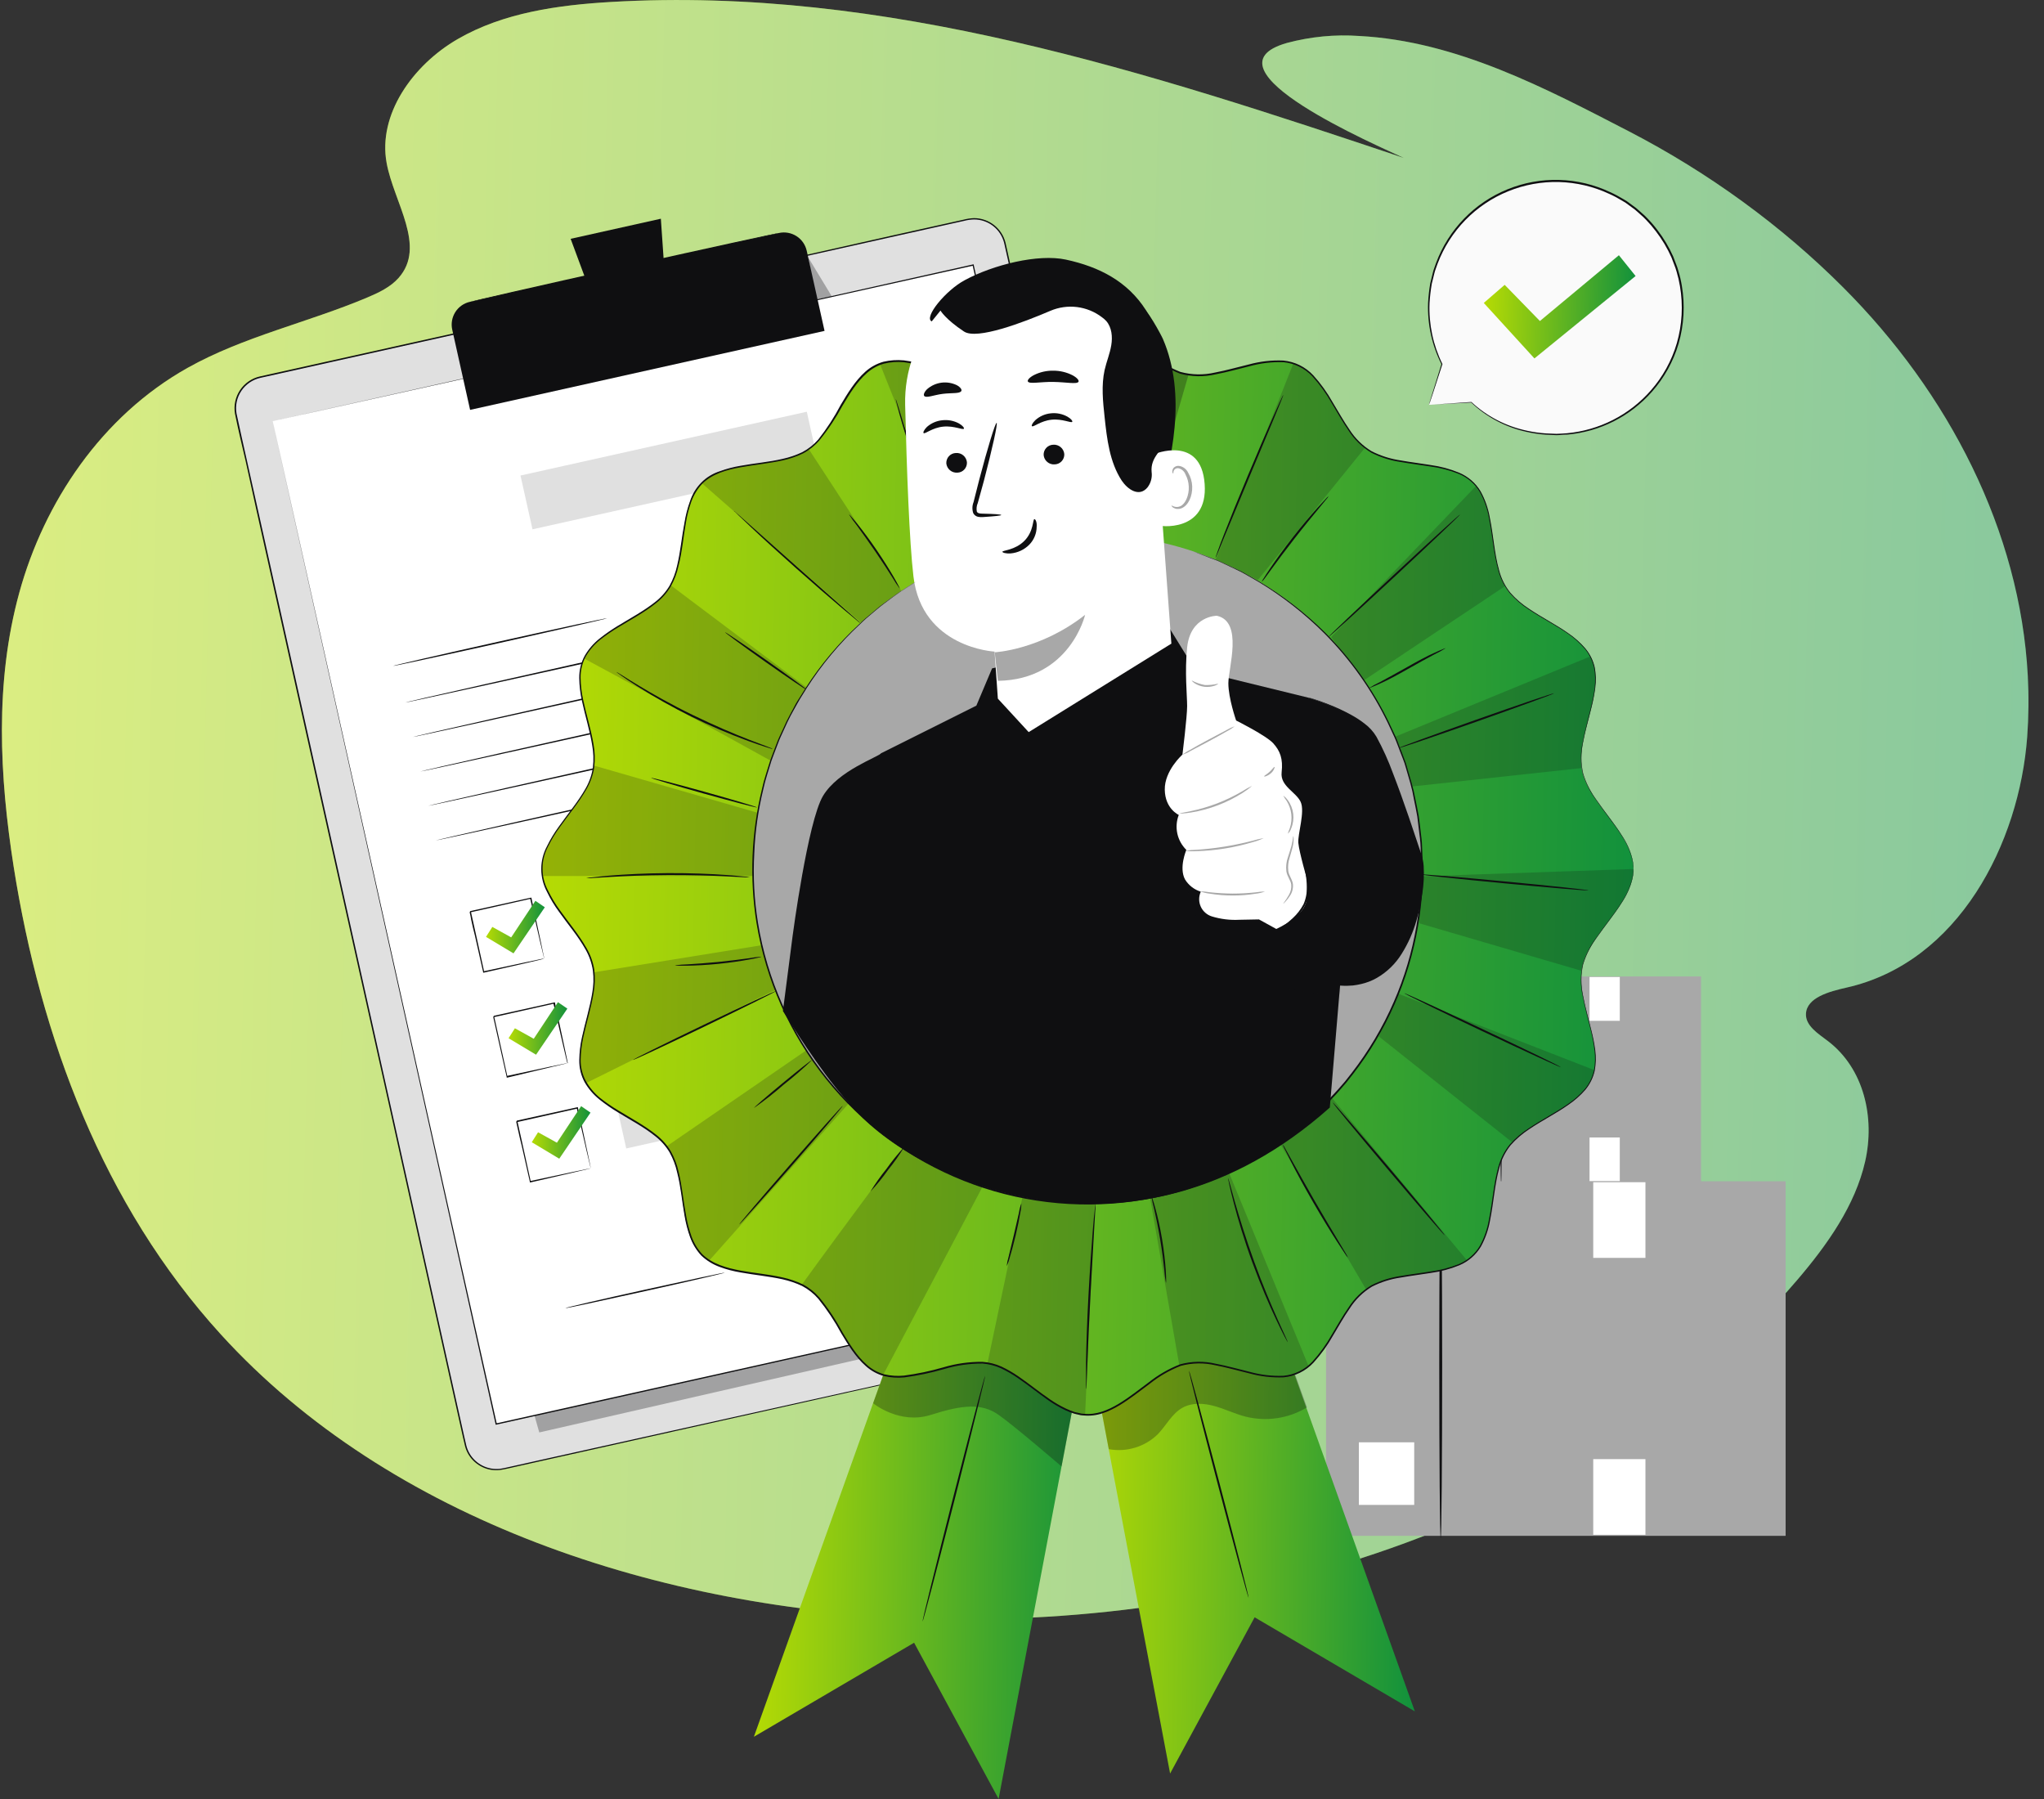 <?xml version="1.0" encoding="UTF-8"?> <svg xmlns="http://www.w3.org/2000/svg" width="100" height="88" viewBox="0 0 100 88" fill="none"><rect x="0" y="0" width="100" height="88" fill="#333333" stroke="none"/><g clip-path="url(#clip0_228_2799)"><path d="M99.207 33.055C98.829 25.969 95.327 19.214 90.179 14.064C87.168 11.048 83.581 8.436 79.698 6.428C75.666 4.346 71.281 2.01 66.5 1.76C65.314 1.677 64.126 1.791 62.965 2.1C58.561 3.352 67.506 7.164 68.678 7.725C56.217 3.548 43.321 -0.691 29.896 0.096C27.308 0.247 24.631 0.618 22.397 1.909C20.163 3.201 18.486 5.623 18.915 7.968C19.267 9.906 20.882 12.047 19.497 13.599C19.102 14.044 18.529 14.318 17.962 14.556C15.06 15.779 11.912 16.462 9.179 17.994C4.954 20.364 2.154 24.588 0.945 28.988C-0.265 33.388 -0.023 37.968 0.668 42.392C1.982 50.719 5.025 58.932 10.81 65.279C19.073 74.348 32.236 78.731 45.273 79.166C61.051 79.691 77.94 74.305 87.931 62.606C89.413 60.872 90.761 58.957 91.249 56.817C91.737 54.678 91.199 52.268 89.419 50.918C88.94 50.555 88.325 50.172 88.354 49.588C88.394 48.796 89.492 48.5 90.331 48.311C95.833 47.077 98.792 41.238 99.178 36.048C99.25 35.052 99.26 34.052 99.207 33.055Z" fill="url(#paint0_linear_228_2799)"></path><path opacity="0.5" d="M99.207 33.055C98.829 25.969 95.327 19.214 90.179 14.064C87.168 11.048 83.581 8.436 79.698 6.428C75.666 4.346 71.281 2.01 66.5 1.76C65.314 1.677 64.126 1.791 62.965 2.1C58.561 3.352 67.506 7.164 68.678 7.725C56.217 3.548 43.321 -0.691 29.896 0.096C27.308 0.247 24.631 0.618 22.397 1.909C20.163 3.201 18.486 5.623 18.915 7.968C19.267 9.906 20.882 12.047 19.497 13.599C19.102 14.044 18.529 14.318 17.962 14.556C15.06 15.779 11.912 16.462 9.179 17.994C4.954 20.364 2.154 24.588 0.945 28.988C-0.265 33.388 -0.023 37.968 0.668 42.392C1.982 50.719 5.025 58.932 10.81 65.279C19.073 74.348 32.236 78.731 45.273 79.166C61.051 79.691 77.94 74.305 87.931 62.606C89.413 60.872 90.761 58.957 91.249 56.817C91.737 54.678 91.199 52.268 89.419 50.918C88.94 50.555 88.325 50.172 88.354 49.588C88.394 48.796 89.492 48.5 90.331 48.311C95.833 47.077 98.792 41.238 99.178 36.048C99.25 35.052 99.26 34.052 99.207 33.055Z" fill="white"></path><path d="M70.189 57.816H83.221V47.764H70.189V57.816Z" fill="#A8A8A8"></path><path d="M71.119 56.94H72.689V55.165H71.119V56.94Z" fill="white"></path><path d="M79.246 47.791H77.766V49.935H79.246V47.791Z" fill="white"></path><path d="M79.246 55.641H77.766V57.785H79.246V55.641Z" fill="white"></path><path d="M73.44 57.887C73.418 57.887 73.398 55.676 73.398 52.949C73.398 50.222 73.418 48.011 73.44 48.011C73.462 48.011 73.481 50.222 73.481 52.949C73.481 55.676 73.463 57.887 73.44 57.887Z" fill="#0F0F11"></path><path d="M64.874 75.127H87.359V57.783H64.874V75.127Z" fill="#A8A8A8"></path><path d="M66.481 73.614H69.189V70.552H66.481V73.614Z" fill="white"></path><path d="M80.501 57.829H77.947V61.53H80.501V57.829Z" fill="white"></path><path d="M80.501 71.375H77.947V75.076H80.501V71.375Z" fill="white"></path><path d="M70.484 75.247C70.445 75.247 70.414 71.433 70.414 66.728C70.414 62.022 70.447 58.217 70.484 58.217C70.522 58.217 70.556 62.031 70.556 66.737C70.556 71.442 70.524 75.247 70.484 75.247Z" fill="#0F0F11"></path><path d="M69.907 19.803L70.551 17.819C69.939 16.587 69.753 15.186 70.023 13.837C70.292 12.488 71.002 11.266 72.04 10.363C73.078 9.461 74.386 8.928 75.76 8.848C77.134 8.769 78.495 9.147 79.63 9.924C80.766 10.701 81.611 11.833 82.034 13.143C82.457 14.452 82.434 15.864 81.969 17.159C81.503 18.453 80.621 19.557 79.46 20.297C78.3 21.036 76.928 21.37 75.557 21.246C74.223 21.153 72.961 20.606 71.981 19.695L69.907 19.803Z" fill="#FAFAFA"></path><path d="M69.907 19.804L70.044 19.791L70.448 19.768L71.977 19.663H71.986C72.744 20.367 73.679 20.852 74.692 21.066C75.004 21.135 75.321 21.18 75.64 21.201L76.145 21.221C76.326 21.221 76.49 21.201 76.666 21.192C78.248 21.046 79.713 20.298 80.76 19.104C81.349 18.435 81.784 17.646 82.035 16.792C82.297 15.883 82.35 14.927 82.189 13.995C82.149 13.755 82.094 13.518 82.025 13.286C81.992 13.168 81.952 13.053 81.906 12.94C81.862 12.824 81.821 12.709 81.774 12.593C81.571 12.138 81.315 11.708 81.011 11.313C80.861 11.114 80.698 10.924 80.524 10.745C80.439 10.655 80.349 10.57 80.254 10.49C80.16 10.409 80.073 10.321 79.976 10.245L79.678 10.027L79.53 9.919L79.374 9.825L79.061 9.645C78.955 9.585 78.843 9.538 78.735 9.486C77.964 9.125 77.127 8.927 76.277 8.904C75.426 8.881 74.579 9.035 73.791 9.355C73.002 9.675 72.288 10.154 71.693 10.763C71.098 11.372 70.636 12.097 70.334 12.893C70.306 12.976 70.277 13.059 70.246 13.14C70.215 13.22 70.189 13.303 70.17 13.387C70.129 13.553 70.089 13.717 70.049 13.877C69.995 14.192 69.957 14.509 69.938 14.828C69.897 15.859 70.114 16.883 70.569 17.809L70.087 19.295L69.959 19.677L69.907 19.804C69.907 19.804 69.918 19.762 69.943 19.677C69.968 19.593 70.01 19.463 70.06 19.297C70.167 18.956 70.322 18.455 70.524 17.802V17.82C70.055 16.891 69.83 15.858 69.867 14.819C69.884 14.496 69.92 14.174 69.974 13.856C70.013 13.693 70.053 13.529 70.095 13.362C70.114 13.276 70.139 13.192 70.17 13.111C70.199 13.028 70.23 12.945 70.259 12.86C70.561 12.05 71.027 11.312 71.629 10.692C72.231 10.072 72.956 9.584 73.756 9.259C74.557 8.933 75.416 8.777 76.28 8.801C77.144 8.825 77.993 9.028 78.775 9.398C78.885 9.452 78.998 9.498 79.105 9.56L79.422 9.74L79.583 9.836L79.732 9.946L80.034 10.168C80.133 10.243 80.214 10.334 80.317 10.415C80.413 10.496 80.505 10.582 80.591 10.674C80.769 10.856 80.934 11.049 81.087 11.252C81.395 11.653 81.655 12.089 81.861 12.552C81.907 12.667 81.949 12.784 81.994 12.902C82.041 13.016 82.081 13.134 82.113 13.253C82.185 13.49 82.241 13.731 82.281 13.975C82.442 14.921 82.388 15.891 82.122 16.813C81.866 17.68 81.422 18.481 80.823 19.158C79.762 20.365 78.277 21.118 76.675 21.259C76.495 21.259 76.315 21.286 76.147 21.286L75.637 21.264C75.315 21.242 74.995 21.195 74.681 21.124C73.666 20.901 72.731 20.406 71.976 19.692H71.992L70.445 19.773L70.053 19.791L69.907 19.804Z" fill="#0F0F11"></path><path d="M72.592 14.819L73.614 13.934L75.338 15.703L79.202 12.485L80.019 13.502L75.07 17.533L72.592 14.819Z" fill="url(#paint1_linear_228_2799)"></path><path d="M59.215 64.143L24.64 71.852C24.237 71.941 23.815 71.867 23.467 71.645C23.118 71.424 22.872 71.073 22.781 70.67L11.549 20.308C11.504 20.108 11.5 19.901 11.535 19.699C11.571 19.497 11.646 19.304 11.757 19.131C11.867 18.958 12.011 18.809 12.179 18.692C12.347 18.575 12.537 18.492 12.738 18.448L47.314 10.742C47.716 10.654 48.137 10.729 48.485 10.95C48.832 11.171 49.078 11.521 49.168 11.924L60.391 62.286C60.481 62.688 60.407 63.109 60.187 63.458C59.967 63.806 59.617 64.053 59.215 64.143Z" fill="#E0E0E0"></path><path d="M59.328 64.109C59.441 64.075 59.55 64.027 59.652 63.968C59.82 63.87 59.969 63.74 60.09 63.588C60.255 63.378 60.364 63.13 60.406 62.867C60.432 62.707 60.432 62.544 60.406 62.385C60.377 62.217 60.332 62.042 60.292 61.858C60.209 61.488 60.119 61.085 60.02 60.65C59.825 59.775 59.6 58.767 59.346 57.633C58.33 53.093 56.862 46.523 55.048 38.408C54.146 34.348 53.151 29.902 52.085 25.13C51.553 22.745 51.003 20.28 50.435 17.736C50.15 16.458 49.861 15.163 49.567 13.851L49.125 11.878C49.042 11.552 48.853 11.262 48.587 11.055C48.321 10.848 47.994 10.736 47.657 10.735C47.488 10.739 47.319 10.763 47.156 10.807L46.651 10.919L45.636 11.146L43.585 11.602L39.417 12.533L30.82 14.454L12.736 18.484C12.356 18.57 12.023 18.798 11.806 19.122C11.589 19.446 11.505 19.841 11.571 20.225C11.734 20.993 11.91 21.761 12.08 22.526C12.421 24.055 12.76 25.575 13.097 27.084L15.081 35.993C16.381 41.834 17.636 47.47 18.832 52.837C20.028 58.204 21.162 63.297 22.224 68.079C22.358 68.68 22.49 69.271 22.619 69.853C22.686 70.145 22.747 70.441 22.818 70.726C22.892 71.009 23.048 71.264 23.265 71.46C23.479 71.655 23.744 71.785 24.03 71.835C24.171 71.859 24.315 71.864 24.457 71.85C24.598 71.832 24.738 71.796 24.881 71.765L26.558 71.391L32.935 69.974L52.164 65.7L57.394 64.542L58.756 64.243L59.219 64.143L58.758 64.25L57.398 64.556L52.168 65.729L32.935 70.025L26.564 71.447L24.886 71.823C24.746 71.853 24.605 71.888 24.457 71.907C24.309 71.922 24.159 71.918 24.012 71.895C23.716 71.842 23.441 71.707 23.218 71.505C22.992 71.302 22.83 71.037 22.753 70.742C22.681 70.452 22.621 70.16 22.553 69.866C22.423 69.28 22.291 68.689 22.158 68.093C21.099 63.319 19.963 58.217 18.765 52.852C17.568 47.486 16.311 41.85 15.009 36.009C14.357 33.089 13.696 30.119 13.025 27.1C12.687 25.592 12.35 24.073 12.015 22.542C11.835 21.776 11.654 21.013 11.497 20.237C11.428 19.834 11.518 19.419 11.746 19.079C11.975 18.739 12.325 18.5 12.726 18.412L30.804 14.392L39.403 12.477L43.576 11.539L45.625 11.083L46.642 10.857L47.149 10.744C47.317 10.7 47.49 10.675 47.664 10.67C48.016 10.673 48.356 10.792 48.632 11.008C48.909 11.225 49.105 11.527 49.192 11.867L49.634 13.851C49.924 15.153 50.21 16.44 50.494 17.711C51.06 20.254 51.609 22.718 52.141 25.105L55.097 38.384C56.9 46.5 58.361 53.074 59.369 57.615C59.621 58.749 59.845 59.757 60.038 60.632C60.136 61.068 60.225 61.472 60.307 61.842C60.345 62.022 60.39 62.203 60.419 62.37C60.446 62.532 60.446 62.696 60.419 62.857C60.377 63.126 60.265 63.379 60.096 63.592C59.973 63.744 59.823 63.873 59.654 63.972C59.551 64.03 59.441 64.076 59.328 64.109Z" fill="#0F0F11"></path><g opacity="0.3"><path d="M26.383 70.069L57.893 62.865L56.896 56.688L55.11 53.227L24.967 65.069L26.383 70.069Z" fill="#0F0F11"></path></g><g opacity="0.3"><path d="M39.539 12.588L40.731 14.556L40.964 15.598L40.156 15.778L39.539 12.588Z" fill="#0F0F11"></path></g><path d="M13.342 20.601L24.274 69.656L58.542 62.018L56.587 53.247L47.61 12.963L13.342 20.601Z" fill="white"></path><path d="M13.342 20.6L47.608 12.934H47.639V12.964C50.679 26.588 54.474 43.609 58.579 62.005L58.588 62.041H58.55L24.278 69.689H24.244V69.655C17.805 40.695 13.409 20.898 13.342 20.6L24.307 69.655L24.267 69.628L58.533 61.988L58.505 62.033C54.405 43.609 50.609 26.602 47.581 12.97L47.617 12.993L13.342 20.6Z" fill="#0F0F11"></path><path d="M22.992 14.765L38.104 11.398C38.4 11.332 38.709 11.387 38.965 11.549C39.22 11.711 39.401 11.969 39.467 12.264L40.34 16.186L22.999 20.05L22.125 16.126C22.059 15.831 22.114 15.521 22.276 15.265C22.438 15.01 22.696 14.829 22.991 14.764L22.992 14.765Z" fill="#0F0F11"></path><path d="M32.331 10.699L27.918 11.682L29.278 15.35L32.602 14.609L32.331 10.699Z" fill="#0F0F11"></path><path d="M38.105 11.398C38.105 11.419 34.731 12.19 30.558 13.118C26.385 14.047 23 14.787 22.994 14.767C22.989 14.747 26.369 13.977 30.542 13.046C34.715 12.116 38.1 11.378 38.105 11.398Z" fill="#0F0F11"></path><path d="M23.207 19.145C23.188 19.145 23.013 18.441 22.816 17.565C22.619 16.688 22.475 15.972 22.499 15.967C22.522 15.961 22.693 16.67 22.89 17.549C23.087 18.427 23.227 19.141 23.207 19.145Z" fill="#0F0F11"></path><path d="M39.513 15.114C39.368 14.642 39.248 14.164 39.152 13.68C39.032 13.204 38.937 12.723 38.867 12.237C38.887 12.237 39.047 12.874 39.228 13.68C39.408 14.486 39.533 15.114 39.513 15.114Z" fill="#0F0F11"></path><path d="M38.824 15.971C38.824 15.993 35.36 16.783 31.069 17.737C26.779 18.691 23.314 19.448 23.314 19.428C23.314 19.409 26.779 18.619 31.069 17.665C35.36 16.71 38.821 15.951 38.824 15.971Z" fill="#0F0F11"></path><path d="M29.7 30.242C29.7 30.262 27.355 30.801 24.47 31.445C21.584 32.089 19.23 32.595 19.23 32.575C19.23 32.556 21.564 32.016 24.461 31.371C27.357 30.725 29.691 30.222 29.7 30.242Z" fill="#0F0F11"></path><path d="M47.139 28.279C47.139 28.298 41.031 29.678 33.487 31.361C25.943 33.043 19.82 34.389 19.816 34.367C19.813 34.346 25.923 32.968 33.476 31.285C41.029 29.602 47.136 28.257 47.139 28.279Z" fill="#0F0F11"></path><path d="M47.516 29.963C47.516 29.983 41.408 31.363 33.864 33.044C26.32 34.724 20.197 36.072 20.193 36.052C20.19 36.032 26.3 34.652 33.847 32.968C41.395 31.283 47.513 29.942 47.516 29.963Z" fill="#0F0F11"></path><path d="M47.891 31.651C47.891 31.671 41.781 33.05 34.237 34.731C26.693 36.412 20.572 37.759 20.566 37.739C20.561 37.719 26.675 36.34 34.221 34.657C41.766 32.974 47.886 31.629 47.891 31.651Z" fill="#0F0F11"></path><path d="M48.264 33.328C48.264 33.35 42.156 34.73 34.612 36.41C27.068 38.091 20.945 39.438 20.941 39.419C20.938 39.399 27.048 38.019 34.596 36.337C42.143 34.654 48.264 33.314 48.264 33.328Z" fill="#0F0F11"></path><path d="M48.641 35.021C48.641 35.041 42.533 36.42 34.989 38.103C27.445 39.785 21.322 41.131 21.318 41.111C21.315 41.091 27.425 39.71 34.972 38.029C42.52 36.348 48.638 35.001 48.641 35.021Z" fill="#0F0F11"></path><path d="M26.625 46.889C26.617 46.87 26.612 46.851 26.608 46.831C26.598 46.789 26.585 46.737 26.569 46.67C26.535 46.524 26.486 46.322 26.424 46.068C26.305 45.547 26.136 44.815 25.934 43.938L25.972 43.962L23.018 44.627C23.018 44.636 23.072 44.542 23.047 44.582V44.593V44.605V44.631L23.057 44.681L23.079 44.782C23.095 44.849 23.11 44.916 23.124 44.982C23.155 45.116 23.184 45.248 23.212 45.377C23.27 45.639 23.326 45.895 23.382 46.144C23.492 46.64 23.595 47.109 23.689 47.54L23.651 47.514L25.788 47.055L26.394 46.928L26.556 46.896H26.616C26.599 46.903 26.582 46.907 26.565 46.91L26.412 46.95L25.815 47.091L23.669 47.578H23.636V47.547C23.539 47.116 23.434 46.645 23.321 46.151C23.267 45.904 23.209 45.648 23.14 45.386C23.111 45.257 23.083 45.125 23.052 44.991L23.018 44.8L22.994 44.699L22.983 44.649V44.623V44.611C22.956 44.651 23.018 44.555 23.012 44.566L25.97 43.911H26.003V43.944C26.194 44.831 26.352 45.567 26.466 46.108C26.518 46.36 26.562 46.56 26.59 46.706C26.603 46.77 26.614 46.822 26.623 46.862C26.624 46.871 26.625 46.88 26.625 46.889Z" fill="#0F0F11"></path><path d="M48.603 39.597L27.969 44.194L28.352 45.916L48.987 41.319L48.603 39.597Z" fill="#E0E0E0"></path><path d="M27.762 52.019C27.755 52.001 27.749 51.982 27.746 51.963L27.706 51.803C27.672 51.656 27.623 51.453 27.564 51.198C27.443 50.677 27.273 49.936 27.071 49.068L27.109 49.094L24.153 49.757C24.153 49.757 24.207 49.673 24.182 49.712V49.725V49.75L24.193 49.801L24.216 49.902L24.26 50.102C24.29 50.235 24.319 50.367 24.348 50.499C24.406 50.758 24.462 51.014 24.517 51.263C24.628 51.759 24.73 52.228 24.824 52.659L24.786 52.634L26.923 52.174L27.531 52.048L27.692 52.015L27.751 52.006C27.751 52.006 27.735 52.006 27.701 52.023L27.547 52.06L26.95 52.201L24.82 52.712H24.788V52.679C24.691 52.248 24.586 51.777 24.474 51.283C24.418 51.036 24.361 50.78 24.303 50.52C24.272 50.389 24.243 50.257 24.215 50.123C24.198 50.057 24.184 49.99 24.169 49.923L24.146 49.822L24.135 49.772V49.747V49.734C24.11 49.775 24.169 49.68 24.164 49.689L27.122 49.034H27.154V49.067C27.345 49.954 27.504 50.69 27.618 51.231C27.672 51.483 27.713 51.684 27.744 51.83C27.757 51.893 27.766 51.945 27.775 51.986C27.771 51.998 27.767 52.008 27.762 52.019Z" fill="#0F0F11"></path><path d="M49.748 44.728L29.113 49.325L29.497 51.047L50.131 46.45L49.748 44.728Z" fill="#E0E0E0"></path><path d="M28.905 57.151C28.897 57.133 28.892 57.114 28.888 57.095C28.878 57.053 28.865 56.999 28.849 56.934C28.814 56.788 28.766 56.586 28.706 56.332C28.585 55.809 28.416 55.069 28.214 54.2L28.252 54.225L25.296 54.889L25.325 54.844V54.853V54.865V54.891L25.335 54.941L25.359 55.042C25.373 55.109 25.388 55.178 25.402 55.242C25.433 55.376 25.462 55.508 25.491 55.639C25.548 55.899 25.606 56.155 25.66 56.404C25.77 56.9 25.873 57.369 25.967 57.8L25.929 57.775L28.077 57.316L28.685 57.19L28.847 57.158L28.905 57.147C28.905 57.147 28.888 57.147 28.854 57.163L28.701 57.201L28.104 57.342L25.954 57.839H25.922V57.807L25.608 56.413C25.552 56.164 25.494 55.908 25.427 55.648C25.397 55.517 25.368 55.385 25.339 55.253C25.323 55.187 25.308 55.12 25.294 55.051L25.271 54.95L25.26 54.9V54.874V54.862L25.289 54.815L28.246 54.162H28.277V54.193L28.741 56.357C28.795 56.609 28.836 56.811 28.867 56.956C28.879 57.021 28.888 57.071 28.897 57.113C28.901 57.125 28.903 57.138 28.905 57.151Z" fill="#0F0F11"></path><path d="M50.888 49.859L30.254 54.456L30.637 56.178L51.272 51.58L50.888 49.859Z" fill="#E0E0E0"></path><path d="M23.777 45.828L24.087 45.341L25.009 45.853L26.194 44.065L26.654 44.38L25.123 46.634L23.777 45.828Z" fill="url(#paint2_linear_228_2799)"></path><path d="M24.881 50.786L25.191 50.299L26.113 50.812L27.297 49.023L27.757 49.338L26.226 51.592L24.881 50.786Z" fill="url(#paint3_linear_228_2799)"></path><path d="M26.016 55.873L26.324 55.386L27.246 55.897L28.432 54.109L28.89 54.425L27.361 56.679L26.016 55.873Z" fill="url(#paint4_linear_228_2799)"></path><path d="M35.46 62.254C35.46 62.273 33.724 62.679 31.57 63.155C29.417 63.632 27.666 64.012 27.66 63.989C27.655 63.965 29.399 63.563 31.552 63.087C33.705 62.611 35.46 62.234 35.46 62.254Z" fill="#0F0F11"></path><path d="M39.343 61.324C38.873 61.468 38.395 61.589 37.911 61.685C37.436 61.805 36.954 61.9 36.469 61.97C36.94 61.826 37.418 61.705 37.901 61.609C38.376 61.489 38.858 61.394 39.343 61.324Z" fill="#0F0F11"></path><path d="M52.213 57.276C52.213 57.296 50.65 57.662 48.713 58.095C46.776 58.528 45.201 58.86 45.201 58.84C45.201 58.82 46.765 58.452 48.703 58.021C50.642 57.59 52.208 57.255 52.213 57.276Z" fill="#0F0F11"></path><path d="M50.536 62.022C50.536 62.022 50.551 61.974 50.571 61.878C50.594 61.739 50.587 61.597 50.549 61.461C50.484 61.248 50.4 61.04 50.3 60.841C50.156 60.576 50.072 60.282 50.053 59.981C50.057 59.796 50.1 59.614 50.179 59.447C50.258 59.28 50.37 59.132 50.509 59.01C50.674 58.875 50.87 58.783 51.08 58.744C51.29 58.705 51.506 58.72 51.709 58.787C51.931 58.855 52.128 58.985 52.279 59.162C52.358 59.257 52.406 59.375 52.414 59.499C52.416 59.566 52.396 59.631 52.358 59.686C52.32 59.741 52.266 59.782 52.203 59.804C52.085 59.842 51.964 59.871 51.842 59.892L51.481 59.966C51.242 60.013 50.994 60.058 50.744 60.091C50.255 60.16 49.758 60.163 49.269 60.1C49.049 60.052 48.821 60.088 48.627 60.201C48.471 60.357 48.34 60.535 48.235 60.729C48.173 60.825 48.087 60.902 47.984 60.953C47.88 60.998 47.762 61.003 47.654 60.967C47.469 60.885 47.292 60.783 47.128 60.664C47.051 60.614 46.964 60.581 46.873 60.567C46.788 60.558 46.703 60.58 46.632 60.628C46.507 60.742 46.404 60.878 46.327 61.029C46.244 61.157 46.132 61.265 45.999 61.341C45.866 61.418 45.717 61.461 45.564 61.468C45.333 61.478 45.107 61.398 44.933 61.245C44.824 61.151 44.739 61.032 44.684 60.899C44.664 60.852 44.651 60.804 44.643 60.754C44.643 60.754 44.657 60.805 44.699 60.891C44.757 61.019 44.844 61.132 44.953 61.221C45.122 61.366 45.34 61.439 45.562 61.425C45.708 61.418 45.85 61.375 45.975 61.301C46.101 61.227 46.207 61.124 46.284 61C46.362 60.842 46.47 60.7 46.601 60.581C46.682 60.523 46.782 60.497 46.881 60.507C46.98 60.52 47.075 60.555 47.16 60.608C47.321 60.724 47.493 60.823 47.674 60.904C47.767 60.935 47.869 60.931 47.959 60.891C48.05 60.845 48.127 60.774 48.181 60.688C48.288 60.488 48.424 60.306 48.585 60.147C48.684 60.075 48.8 60.031 48.922 60.02C49.042 60.007 49.163 60.007 49.283 60.02C49.767 60.083 50.258 60.08 50.742 60.01C50.991 59.977 51.234 59.934 51.474 59.887L51.835 59.813C51.95 59.793 52.064 59.765 52.176 59.73C52.225 59.715 52.269 59.683 52.299 59.641C52.329 59.599 52.345 59.547 52.343 59.495C52.334 59.388 52.293 59.285 52.224 59.202C52.082 59.032 51.895 58.907 51.683 58.841C51.492 58.776 51.288 58.761 51.089 58.797C50.89 58.833 50.704 58.919 50.547 59.046C50.413 59.161 50.304 59.302 50.228 59.461C50.151 59.62 50.108 59.793 50.102 59.97C50.118 60.264 50.198 60.551 50.334 60.812C50.434 61.014 50.514 61.226 50.574 61.443C50.608 61.583 50.608 61.729 50.574 61.869C50.568 61.921 50.556 61.973 50.536 62.022Z" fill="#0F0F11"></path><path d="M54.262 59.714C54.232 59.727 54.201 59.736 54.169 59.741L53.896 59.807L52.89 60.04C52.041 60.237 50.87 60.514 49.581 60.843C48.291 61.171 47.128 61.483 46.287 61.716L45.292 61.99L45.021 62.062C44.991 62.073 44.958 62.08 44.926 62.082C44.955 62.067 44.986 62.056 45.018 62.047L45.285 61.961C45.517 61.889 45.855 61.781 46.273 61.663C47.11 61.42 48.271 61.097 49.562 60.762C50.854 60.426 52.026 60.165 52.879 59.981C53.305 59.889 53.651 59.818 53.889 59.772L54.165 59.719C54.197 59.713 54.23 59.712 54.262 59.714Z" fill="#0F0F11"></path><path d="M39.472 20.14L25.465 23.261L26.051 25.892L40.058 22.772L39.472 20.14Z" fill="#E0E0E0"></path><path d="M52.721 62.845L57.246 86.754L61.381 79.112L69.219 83.713L60.898 60.432L52.721 62.845Z" fill="url(#paint5_linear_228_2799)"></path><g opacity="0.3"><path d="M54.245 70.887C54.676 70.966 55.119 70.941 55.538 70.812C55.957 70.684 56.339 70.457 56.651 70.149C57.062 69.722 57.338 69.143 57.857 68.858C58.324 68.6 58.9 68.638 59.414 68.779C59.928 68.919 60.409 69.159 60.925 69.293C61.432 69.421 61.96 69.448 62.478 69.371C62.995 69.295 63.492 69.116 63.941 68.845L62.635 65.22L56.575 64.463L53.69 67.935L54.245 70.887Z" fill="#0F0F11"></path></g><path d="M61.087 78.163C61.062 78.163 60.389 75.687 59.583 72.619C58.777 69.551 58.14 67.055 58.169 67.048C58.198 67.041 58.867 69.524 59.673 72.594C60.479 75.663 61.112 78.157 61.087 78.163Z" fill="#0F0F11"></path><path d="M53.381 64.09L48.856 87.997L44.721 80.356L36.883 84.956L45.202 61.677L53.381 64.09Z" fill="url(#paint6_linear_228_2799)"></path><g opacity="0.3"><path d="M42.715 68.641C42.715 68.641 44.002 69.7 45.537 69.211C47.072 68.722 48.026 68.621 48.858 69.211C49.689 69.8 51.936 71.736 51.936 71.736L52.459 68.978L49.438 64.83L46.279 65.46L44.033 65.683L43.213 67.265L42.715 68.641Z" fill="#0F0F11"></path></g><path d="M79.916 42.508C79.916 44.223 77.723 45.702 77.403 47.323C77.072 48.993 78.527 51.195 77.889 52.734C77.25 54.272 74.642 54.824 73.719 56.212C72.796 57.601 73.281 60.207 72.096 61.396C70.911 62.584 68.308 62.083 66.913 63.019C65.517 63.955 64.997 66.541 63.434 67.189C61.87 67.836 59.695 66.371 58.023 66.703C56.4 67.023 54.923 69.216 53.208 69.216C51.493 69.216 50.016 67.023 48.394 66.703C46.724 66.371 44.522 67.827 42.984 67.189C41.446 66.55 40.894 63.942 39.505 63.019C38.116 62.096 35.509 62.581 34.322 61.396C33.135 60.211 33.635 57.608 32.699 56.212C31.763 54.817 29.177 54.297 28.529 52.734C27.882 51.17 29.344 48.995 29.014 47.323C28.693 45.7 26.502 44.223 26.502 42.508C26.502 40.793 28.693 39.316 29.014 37.694C29.344 36.024 27.891 33.822 28.529 32.284C29.168 30.745 31.775 30.194 32.699 28.805C33.622 27.416 33.137 24.808 34.322 23.622C35.507 22.435 38.109 22.934 39.505 21.998C40.901 21.062 41.42 18.476 42.984 17.829C44.548 17.181 46.723 18.644 48.394 18.314C50.018 17.993 51.493 15.802 53.208 15.802C54.923 15.802 56.402 17.998 58.023 18.314C59.693 18.644 61.895 17.19 63.434 17.829C64.972 18.467 65.524 21.075 66.913 21.998C68.301 22.922 70.907 22.437 72.096 23.622C73.284 24.807 72.783 27.409 73.719 28.805C74.655 30.201 77.241 30.72 77.889 32.284C78.536 33.847 77.072 36.023 77.403 37.694C77.723 39.316 79.916 40.793 79.916 42.508Z" fill="url(#paint7_linear_228_2799)"></path><path d="M46.957 27.538C46.938 27.516 46.923 27.491 46.91 27.465L46.785 27.244C46.681 27.053 46.535 26.772 46.362 26.422C46.012 25.722 45.563 24.738 45.128 23.627C44.694 22.516 44.36 21.484 44.142 20.741C44.032 20.366 43.949 20.061 43.898 19.848L43.839 19.603C43.831 19.575 43.826 19.546 43.824 19.517C43.824 19.517 43.839 19.544 43.857 19.598L43.932 19.839L44.205 20.723C44.439 21.468 44.782 22.491 45.215 23.609C45.648 24.727 46.088 25.703 46.421 26.41C46.584 26.752 46.719 27.034 46.818 27.244L46.926 27.472C46.94 27.492 46.95 27.515 46.957 27.538Z" fill="#0F0F11"></path><path d="M49.333 26.635C49.303 26.571 49.28 26.504 49.265 26.435C49.227 26.307 49.175 26.118 49.115 25.883C48.996 25.414 48.848 24.763 48.717 24.038C48.585 23.313 48.489 22.651 48.442 22.172C48.415 21.932 48.395 21.737 48.386 21.602C48.379 21.532 48.379 21.461 48.386 21.391C48.409 21.458 48.424 21.527 48.43 21.598L48.516 22.163C48.589 22.639 48.697 23.297 48.825 24.022C48.953 24.747 49.093 25.396 49.196 25.869C49.243 26.089 49.285 26.276 49.317 26.426C49.331 26.495 49.337 26.565 49.333 26.635Z" fill="#0F0F11"></path><path d="M53.528 26.219C53.503 26.219 53.436 24.195 53.38 21.699C53.324 19.203 53.299 17.18 53.324 17.18C53.349 17.18 53.416 19.201 53.474 21.697C53.532 24.193 53.555 26.217 53.528 26.219Z" fill="#0F0F11"></path><path d="M57.749 22.061C57.772 22.061 57.482 23.08 57.098 24.319C56.714 25.558 56.376 26.558 56.358 26.551C56.34 26.544 56.625 25.532 57.008 24.291C57.39 23.051 57.724 22.053 57.749 22.061Z" fill="#0F0F11"></path><path d="M59.469 27.288C59.471 27.259 59.479 27.23 59.49 27.203C59.514 27.138 59.541 27.061 59.573 26.965C59.645 26.759 59.754 26.464 59.898 26.099C60.179 25.378 60.585 24.37 61.047 23.27C61.508 22.169 61.936 21.179 62.253 20.465L62.632 19.621L62.74 19.394C62.752 19.367 62.766 19.341 62.783 19.316C62.78 19.346 62.771 19.375 62.758 19.401C62.733 19.464 62.702 19.542 62.666 19.636L62.315 20.491L61.133 23.306L59.959 26.123L59.608 26.979L59.508 27.21C59.498 27.238 59.485 27.264 59.469 27.288Z" fill="#0F0F11"></path><path d="M61.727 28.459C61.753 28.395 61.788 28.334 61.829 28.279C61.9 28.163 62.01 27.999 62.143 27.799C62.414 27.398 62.803 26.856 63.256 26.275C63.709 25.694 64.141 25.193 64.464 24.832C64.625 24.652 64.758 24.509 64.852 24.412C64.897 24.357 64.948 24.309 65.005 24.268C64.969 24.328 64.927 24.384 64.879 24.435L64.518 24.875C64.21 25.247 63.786 25.761 63.334 26.342C62.881 26.922 62.484 27.456 62.201 27.846L61.864 28.307C61.824 28.363 61.778 28.414 61.727 28.459Z" fill="#0F0F11"></path><path d="M65.002 31.153C64.984 31.133 66.411 29.777 68.189 28.123C69.967 26.469 71.422 25.143 71.435 25.163C71.448 25.183 70.027 26.538 68.248 28.193C66.47 29.849 65.02 31.163 65.002 31.153Z" fill="#0F0F11"></path><path d="M70.73 31.705C70.556 31.816 70.376 31.915 70.189 32.003C69.85 32.183 69.388 32.434 68.88 32.724C68.371 33.014 67.904 33.265 67.556 33.42C67.376 33.499 67.24 33.563 67.141 33.6C67.091 33.626 67.037 33.644 66.982 33.655C67.156 33.545 67.337 33.446 67.523 33.359C67.861 33.178 68.322 32.926 68.831 32.638C69.34 32.349 69.808 32.096 70.155 31.943C70.335 31.862 70.47 31.799 70.57 31.763C70.62 31.736 70.674 31.717 70.73 31.705Z" fill="#0F0F11"></path><path d="M76.036 33.912C76.036 33.937 74.345 34.557 72.249 35.297C70.153 36.036 68.433 36.619 68.424 36.594C68.415 36.568 70.114 35.95 72.211 35.209C74.309 34.467 76.025 33.888 76.036 33.912Z" fill="#0F0F11"></path><path d="M77.721 43.556C77.721 43.581 75.872 43.426 73.6 43.209C71.328 42.993 69.483 42.797 69.484 42.771C69.486 42.746 71.333 42.899 73.607 43.116C75.881 43.332 77.725 43.529 77.721 43.556Z" fill="#0F0F11"></path><path d="M76.366 52.204C76.355 52.227 74.629 51.435 72.511 50.436C70.394 49.437 68.684 48.604 68.695 48.581C68.706 48.557 70.432 49.351 72.551 50.35C74.67 51.349 76.376 52.18 76.366 52.204Z" fill="#0F0F11"></path><path d="M70.686 60.432C70.666 60.45 69.423 59.005 67.905 57.207C66.386 55.409 65.176 53.939 65.2 53.923C65.223 53.907 66.462 55.349 67.981 57.148C69.499 58.946 70.706 60.416 70.686 60.432Z" fill="#0F0F11"></path><path d="M65.946 61.52C65.89 61.457 65.84 61.389 65.796 61.318C65.704 61.182 65.574 60.987 65.418 60.742C65.104 60.255 64.683 59.572 64.242 58.805C63.8 58.039 63.417 57.332 63.16 56.821C63.026 56.563 62.922 56.354 62.851 56.206C62.811 56.133 62.777 56.056 62.752 55.976C62.803 56.043 62.847 56.115 62.884 56.19C62.972 56.347 63.084 56.551 63.217 56.791C63.499 57.297 63.888 57.997 64.33 58.764C64.772 59.53 65.183 60.216 65.482 60.713L65.834 61.303C65.878 61.372 65.915 61.444 65.946 61.52Z" fill="#0F0F11"></path><path d="M63.004 65.659C63.004 65.659 62.984 65.636 62.957 65.585L62.838 65.365C62.737 65.172 62.598 64.891 62.432 64.541C62.098 63.839 61.673 62.853 61.265 61.74C60.858 60.627 60.554 59.597 60.363 58.855C60.266 58.477 60.192 58.173 60.145 57.962C60.125 57.864 60.107 57.781 60.095 57.717C60.086 57.688 60.082 57.659 60.082 57.63C60.082 57.63 60.096 57.657 60.113 57.713C60.129 57.769 60.154 57.857 60.181 57.953C60.242 58.175 60.327 58.474 60.428 58.836C60.641 59.581 60.957 60.604 61.361 61.722C61.765 62.84 62.183 63.819 62.499 64.526L62.879 65.363L62.98 65.591C62.99 65.612 62.998 65.635 63.004 65.659Z" fill="#0F0F11"></path><path d="M57.042 62.758C57.003 62.55 56.977 62.341 56.963 62.13C56.922 61.742 56.857 61.207 56.759 60.62C56.662 60.034 56.548 59.506 56.462 59.125C56.406 58.922 56.362 58.715 56.33 58.507C56.359 58.556 56.381 58.61 56.393 58.666C56.429 58.77 56.474 58.922 56.525 59.109C56.63 59.488 56.752 60.011 56.851 60.604C56.95 61.198 57.005 61.733 57.032 62.125C57.044 62.319 57.051 62.485 57.051 62.586C57.056 62.644 57.053 62.701 57.042 62.758Z" fill="#0F0F11"></path><path d="M53.142 67.955C53.135 67.924 53.132 67.893 53.133 67.862C53.133 67.791 53.133 67.703 53.133 67.596C53.133 67.367 53.133 67.034 53.133 66.623C53.146 65.798 53.183 64.662 53.25 63.407C53.317 62.152 53.396 61.017 53.463 60.197C53.495 59.787 53.526 59.455 53.55 59.226C53.56 59.12 53.571 59.033 53.578 58.963C53.58 58.932 53.586 58.901 53.596 58.871C53.6 58.902 53.6 58.934 53.596 58.965C53.596 59.035 53.596 59.124 53.584 59.23C53.569 59.474 53.55 59.802 53.526 60.202C53.479 61.037 53.414 62.164 53.346 63.412C53.277 64.66 53.232 65.802 53.202 66.624C53.185 67.025 53.173 67.346 53.164 67.598C53.164 67.703 53.155 67.791 53.151 67.862C53.153 67.893 53.15 67.925 53.142 67.955Z" fill="#0F0F11"></path><path d="M49.97 58.865C49.968 59.02 49.95 59.174 49.916 59.325C49.869 59.608 49.793 59.996 49.692 60.42C49.591 60.844 49.488 61.226 49.405 61.502C49.37 61.653 49.318 61.799 49.25 61.938C49.266 61.785 49.297 61.633 49.342 61.486L49.602 60.404C49.694 59.998 49.782 59.628 49.851 59.322C49.874 59.166 49.914 59.013 49.97 58.865Z" fill="#0F0F11"></path><path d="M44.236 56.111C43.998 56.501 43.734 56.875 43.446 57.23C43.183 57.603 42.895 57.957 42.582 58.29C42.821 57.9 43.084 57.527 43.372 57.172C43.635 56.799 43.924 56.444 44.236 56.111Z" fill="#0F0F11"></path><path d="M41.232 54.09C41.252 54.108 40.134 55.423 38.732 57.026C37.331 58.63 36.182 59.912 36.162 59.899C36.142 59.886 37.263 58.568 38.662 56.965C40.062 55.362 41.212 54.069 41.232 54.09Z" fill="#0F0F11"></path><path d="M39.726 51.853C39.284 52.279 38.819 52.681 38.336 53.06C37.876 53.464 37.394 53.842 36.893 54.194C36.877 54.174 37.501 53.635 38.285 52.987C39.07 52.34 39.71 51.833 39.726 51.853Z" fill="#0F0F11"></path><path d="M37.966 48.477C37.977 48.501 36.416 49.274 34.483 50.207C32.55 51.139 30.972 51.875 30.961 51.851C30.95 51.828 32.508 51.054 34.444 50.122C36.379 49.189 37.953 48.455 37.966 48.477Z" fill="#0F0F11"></path><path d="M37.263 46.795C37.212 46.82 37.157 46.836 37.1 46.844C36.996 46.869 36.843 46.901 36.651 46.936C36.271 47.006 35.75 47.087 35.155 47.147C34.559 47.206 34.031 47.231 33.643 47.237C33.45 47.237 33.293 47.237 33.185 47.237C33.128 47.241 33.071 47.236 33.016 47.222C33.222 47.193 33.431 47.176 33.64 47.172C34.026 47.148 34.558 47.112 35.144 47.055C35.73 46.997 36.258 46.927 36.641 46.874C36.846 46.835 37.054 46.809 37.263 46.795Z" fill="#0F0F11"></path><path d="M36.685 42.91C36.58 42.918 36.475 42.918 36.37 42.91L35.511 42.866C34.79 42.83 33.787 42.798 32.68 42.803C31.572 42.809 30.573 42.854 29.85 42.897L28.993 42.949C28.889 42.96 28.783 42.964 28.678 42.96C28.78 42.935 28.885 42.92 28.99 42.913C29.19 42.888 29.484 42.859 29.845 42.83C30.566 42.771 31.57 42.715 32.68 42.709C33.789 42.704 34.791 42.747 35.515 42.8C35.875 42.825 36.169 42.85 36.371 42.874C36.477 42.877 36.582 42.889 36.685 42.91Z" fill="#0F0F11"></path><path d="M37.04 39.498C37.04 39.522 35.866 39.219 34.432 38.818C32.999 38.418 31.852 38.074 31.852 38.05C31.852 38.027 33.026 38.328 34.459 38.728C35.893 39.129 37.047 39.473 37.04 39.498Z" fill="#0F0F11"></path><path d="M37.801 36.635C37.772 36.633 37.743 36.627 37.715 36.617L37.477 36.543C37.269 36.48 36.974 36.379 36.609 36.247C35.663 35.899 34.735 35.502 33.83 35.057C32.925 34.611 32.045 34.117 31.192 33.578C30.865 33.371 30.604 33.197 30.427 33.071L30.225 32.927C30.178 32.893 30.157 32.875 30.158 32.871C30.186 32.881 30.212 32.895 30.236 32.911L30.447 33.041C30.627 33.158 30.896 33.322 31.226 33.522C31.886 33.922 32.815 34.451 33.872 34.965C34.928 35.479 35.913 35.897 36.633 36.177C36.993 36.318 37.286 36.428 37.489 36.502L37.722 36.592C37.751 36.602 37.777 36.617 37.801 36.635Z" fill="#0F0F11"></path><path d="M39.492 33.758C39.478 33.78 38.564 33.163 37.453 32.38C36.342 31.598 35.453 30.938 35.469 30.925C35.485 30.912 36.396 31.52 37.507 32.303C38.618 33.086 39.507 33.738 39.492 33.758Z" fill="#0F0F11"></path><path d="M35.904 24.992C35.93 25.006 35.953 25.023 35.973 25.043L36.153 25.2L36.817 25.789L39.006 27.737L41.199 29.678L41.861 30.262L42.042 30.426C42.063 30.444 42.083 30.465 42.099 30.487C42.099 30.487 42.072 30.473 42.029 30.441L41.849 30.289C41.686 30.157 41.454 29.964 41.167 29.723C40.593 29.239 39.809 28.563 38.954 27.802C38.099 27.041 37.331 26.345 36.79 25.833C36.518 25.576 36.298 25.367 36.146 25.221L35.975 25.052C35.922 25.017 35.903 24.996 35.904 24.992Z" fill="#0F0F11"></path><path d="M41.531 25.156C41.578 25.193 41.619 25.235 41.654 25.282C41.728 25.366 41.834 25.49 41.957 25.643C42.208 25.957 42.543 26.399 42.888 26.906C43.232 27.412 43.526 27.883 43.726 28.229C43.827 28.41 43.906 28.545 43.957 28.646C43.987 28.696 44.012 28.749 44.029 28.805C43.897 28.633 43.777 28.452 43.668 28.264C43.454 27.926 43.154 27.461 42.81 26.958C42.465 26.455 42.141 26.006 41.908 25.685C41.771 25.517 41.645 25.34 41.531 25.156Z" fill="#0F0F11"></path><g opacity="0.2"><path d="M34.322 23.623L42.167 30.493L44.115 28.933L39.565 21.966C39.565 21.966 39.217 22.222 38.303 22.482C37.431 22.723 34.847 22.79 34.322 23.623Z" fill="#0F0F11"></path></g><g opacity="0.2"><path d="M43.057 17.817L46.887 27.406L49.335 26.64L48.519 18.322C48.519 18.322 48.097 18.421 47.163 18.302C46.256 18.178 44.058 17.321 43.057 17.817Z" fill="#0F0F11"></path></g><g opacity="0.3"><path d="M53.272 15.803L53.528 26.218L55.823 26.328L58.146 18.335C57.664 18.238 57.205 18.048 56.795 17.776C56 17.276 54.382 15.722 53.272 15.803Z" fill="#0F0F11"></path></g><g opacity="0.2"><path d="M63.278 17.771L59.471 27.377L61.543 28.367L66.782 21.9C66.388 21.567 66.052 21.171 65.787 20.729C65.289 19.927 64.438 18.093 63.278 17.771Z" fill="#0F0F11"></path></g><g opacity="0.2"><path d="M72.216 23.77L65.123 31.164L66.705 33.294L73.634 28.67C73.404 28.249 73.25 27.792 73.177 27.319C73.011 26.41 72.986 24.774 72.216 23.77Z" fill="#0F0F11"></path></g><g opacity="0.2"><path d="M77.817 32.105L68.268 36.033L69.059 38.474L77.368 37.572C77.368 37.572 77.316 37.316 77.424 36.378C77.53 35.473 78.483 33.447 77.817 32.105Z" fill="#0F0F11"></path></g><g opacity="0.2"><path d="M79.928 42.507L69.518 42.867L69.432 45.163L77.367 47.486C77.421 47.155 77.527 46.835 77.683 46.538C78.272 45.438 79.928 43.879 79.928 42.507Z" fill="#0F0F11"></path></g><g opacity="0.2"><path d="M78.02 52.352L68.425 48.615L67.457 50.698L73.977 55.871C74.32 55.542 74.7 55.255 75.109 55.012C75.905 54.504 77.791 53.685 78.02 52.352Z" fill="#0F0F11"></path></g><g opacity="0.2"><path d="M63.914 52.203L61.543 54.187C61.723 54.376 64.885 59.751 66.833 63.073C66.86 63.053 66.885 63.029 66.912 63.011C68.196 62.151 70.479 62.496 71.765 61.646L63.914 52.203Z" fill="#0F0F11"></path><path d="M59.554 55.972L56.02 57.18L57.697 66.796C57.805 66.757 57.917 66.726 58.03 66.704C59.7 66.372 61.903 67.828 63.441 67.189C63.652 67.1 63.848 66.978 64.022 66.829L59.554 55.972Z" fill="#0F0F11"></path><path d="M53.086 69.218L53.652 56.654L50.586 55.879L48.307 66.7L48.391 66.714C49.977 67.015 51.423 69.111 53.086 69.218Z" fill="#0F0F11"></path><path d="M45.379 54.516C45.379 54.516 41.332 59.926 39.217 62.855C39.316 62.903 39.411 62.958 39.502 63.019C40.89 63.95 41.417 66.541 42.981 67.189C43.052 67.219 43.126 67.244 43.201 67.264L48.855 56.563L45.379 54.516Z" fill="#0F0F11"></path><path d="M41.231 50.151L32.6 56.083C32.634 56.126 32.67 56.168 32.699 56.211C33.637 57.612 33.137 60.206 34.322 61.394C34.432 61.501 34.553 61.596 34.683 61.678C37.734 58.24 43.209 52.069 43.408 51.854L41.231 50.151Z" fill="#0F0F11"></path><path d="M39.247 45.916L29.041 47.564C29.203 49.202 27.914 51.269 28.521 52.733C28.558 52.822 28.602 52.908 28.651 52.991C32.224 51.213 39.685 47.514 39.995 47.494L39.247 45.916Z" fill="#0F0F11"></path><path d="M38.706 40.23L29.05 37.445C29.05 37.53 29.03 37.613 29.014 37.694C28.693 39.317 26.502 40.793 26.502 42.508C26.503 42.623 26.512 42.737 26.531 42.85H38.306L38.706 40.23Z" fill="#0F0F11"></path><path d="M28.568 32.208C32.175 34.142 39.223 38.05 39.223 38.05L40.958 34.755L32.808 28.623C32.776 28.688 32.739 28.751 32.7 28.812C31.786 30.172 29.27 30.706 28.568 32.208Z" fill="#0F0F11"></path></g><path d="M79.914 42.507L79.903 42.394C79.898 42.281 79.882 42.168 79.856 42.058C79.752 41.626 79.568 41.216 79.315 40.85C79.005 40.35 78.536 39.795 78.053 39.09C77.78 38.714 77.571 38.296 77.434 37.853C77.317 37.336 77.317 36.8 77.434 36.284C77.533 35.742 77.698 35.167 77.842 34.567C77.986 33.966 78.118 33.317 77.984 32.651C77.908 32.316 77.754 32.004 77.535 31.739C77.299 31.465 77.03 31.223 76.733 31.017C76.134 30.594 75.447 30.253 74.788 29.811C74.447 29.592 74.138 29.326 73.869 29.023C73.604 28.695 73.411 28.315 73.304 27.908C73.072 27.088 73.021 26.209 72.844 25.333C72.767 24.89 72.618 24.464 72.401 24.07C72.163 23.672 71.803 23.36 71.374 23.181C70.932 23.004 70.468 22.882 69.995 22.82C69.515 22.743 69.026 22.687 68.534 22.599C68.031 22.528 67.544 22.374 67.091 22.144C66.642 21.874 66.261 21.504 65.978 21.062C65.679 20.631 65.423 20.169 65.149 19.715C64.885 19.248 64.571 18.812 64.211 18.415C63.839 18.015 63.332 17.766 62.788 17.717C62.232 17.698 61.676 17.763 61.14 17.912C60.599 18.043 60.043 18.204 59.473 18.31C58.9 18.444 58.301 18.433 57.733 18.278C57.178 18.059 56.659 17.76 56.193 17.388C55.713 17.028 55.244 16.658 54.73 16.346C54.216 16.034 53.634 15.792 53.026 15.861H52.914L52.802 15.886C52.728 15.902 52.654 15.917 52.582 15.937C52.436 15.983 52.294 16.04 52.155 16.104C51.876 16.237 51.609 16.392 51.356 16.568C50.842 16.918 50.358 17.32 49.832 17.677C49.569 17.861 49.292 18.022 49.002 18.159C48.705 18.291 48.387 18.371 48.063 18.395C47.412 18.399 46.764 18.307 46.14 18.121C45.513 17.94 44.874 17.806 44.227 17.72C43.902 17.689 43.575 17.71 43.258 17.785C42.943 17.872 42.653 18.032 42.41 18.25C41.913 18.685 41.565 19.27 41.22 19.843C40.897 20.442 40.518 21.011 40.089 21.54C39.861 21.803 39.586 22.022 39.278 22.184C38.964 22.334 38.633 22.447 38.293 22.521C37.615 22.669 36.922 22.734 36.241 22.857C35.559 22.979 34.863 23.17 34.363 23.656C34.125 23.909 33.941 24.21 33.822 24.538C33.703 24.869 33.615 25.211 33.559 25.558C33.433 26.253 33.379 26.969 33.198 27.67C33.123 28.026 32.994 28.368 32.816 28.686C32.629 29.001 32.384 29.279 32.095 29.504C31.525 29.962 30.877 30.301 30.257 30.68C29.943 30.867 29.642 31.074 29.355 31.3C29.074 31.527 28.837 31.803 28.655 32.116C28.485 32.435 28.399 32.793 28.405 33.154C28.41 33.519 28.453 33.881 28.531 34.237C28.684 34.958 28.913 35.667 29.036 36.401C29.105 36.773 29.117 37.154 29.072 37.53C29.014 37.907 28.886 38.269 28.695 38.599C28.32 39.258 27.829 39.837 27.395 40.45C27.172 40.752 26.977 41.074 26.812 41.411C26.635 41.742 26.542 42.111 26.542 42.487C26.542 42.862 26.635 43.232 26.812 43.562C26.976 43.9 27.171 44.223 27.393 44.526C27.828 45.139 28.32 45.716 28.695 46.376C28.887 46.705 29.016 47.067 29.076 47.444C29.12 47.82 29.108 48.2 29.04 48.572C28.919 49.316 28.69 50.026 28.536 50.746C28.458 51.101 28.415 51.464 28.408 51.828C28.401 52.19 28.487 52.548 28.657 52.868C28.836 53.19 29.074 53.474 29.359 53.707C29.645 53.933 29.947 54.14 30.261 54.326C30.881 54.706 31.523 55.047 32.098 55.503C32.388 55.728 32.633 56.005 32.82 56.32C32.998 56.638 33.127 56.98 33.204 57.336C33.373 58.039 33.431 58.753 33.564 59.449C33.621 59.796 33.709 60.137 33.828 60.468C33.943 60.796 34.124 61.097 34.36 61.352C34.859 61.837 35.563 62.028 36.237 62.153C36.912 62.277 37.613 62.333 38.291 62.488C38.631 62.563 38.96 62.675 39.274 62.824C39.582 62.986 39.857 63.205 40.086 63.468C40.516 63.996 40.895 64.565 41.217 65.166C41.563 65.74 41.911 66.324 42.409 66.759C42.651 66.978 42.942 67.137 43.256 67.224C43.573 67.299 43.901 67.321 44.225 67.289C44.872 67.204 45.511 67.07 46.138 66.889C46.763 66.702 47.411 66.61 48.063 66.615C48.387 66.638 48.704 66.718 49.001 66.851C49.29 66.988 49.568 67.149 49.832 67.332C50.357 67.693 50.842 68.092 51.356 68.442C51.609 68.618 51.876 68.773 52.155 68.905C52.293 68.97 52.435 69.026 52.58 69.073C52.654 69.093 52.728 69.107 52.802 69.123C52.838 69.132 52.876 69.141 52.912 69.147L53.026 69.156C53.634 69.224 54.218 68.975 54.728 68.669C55.239 68.362 55.713 67.98 56.193 67.626C56.658 67.255 57.177 66.956 57.731 66.739C58.3 66.582 58.899 66.571 59.473 66.707C60.041 66.813 60.591 66.974 61.14 67.105C61.676 67.254 62.232 67.319 62.788 67.298C63.332 67.249 63.839 67 64.211 66.6C64.57 66.203 64.884 65.767 65.147 65.3C65.421 64.844 65.679 64.382 65.978 63.953C66.261 63.511 66.642 63.141 67.091 62.871C67.544 62.641 68.031 62.488 68.534 62.416C69.025 62.33 69.515 62.274 69.993 62.194C70.466 62.133 70.93 62.011 71.373 61.834C71.801 61.654 72.161 61.342 72.399 60.943C72.616 60.546 72.766 60.115 72.843 59.669C73.023 58.793 73.07 57.916 73.301 57.096C73.407 56.688 73.6 56.308 73.865 55.981C74.135 55.678 74.445 55.413 74.787 55.195C75.445 54.751 76.132 54.41 76.731 53.987C77.028 53.785 77.298 53.545 77.533 53.274C77.752 53.009 77.905 52.697 77.981 52.362C78.042 52.038 78.051 51.706 78.008 51.379C77.969 51.065 77.912 50.754 77.838 50.446C77.694 49.846 77.53 49.279 77.431 48.731C77.313 48.214 77.313 47.677 77.431 47.16C77.568 46.717 77.777 46.3 78.051 45.925C78.54 45.218 79.009 44.663 79.313 44.165C79.566 43.798 79.749 43.389 79.855 42.956C79.88 42.846 79.896 42.734 79.901 42.621L79.912 42.506V42.621C79.909 42.735 79.894 42.847 79.869 42.958C79.766 43.394 79.582 43.807 79.328 44.176C79.019 44.675 78.552 45.234 78.065 45.939C77.796 46.313 77.59 46.729 77.454 47.169C77.338 47.681 77.338 48.212 77.454 48.724C77.555 49.265 77.719 49.837 77.865 50.437C77.943 50.746 78.003 51.058 78.046 51.373C78.09 51.705 78.081 52.042 78.019 52.371C77.942 52.713 77.787 53.033 77.564 53.305C77.326 53.579 77.054 53.821 76.754 54.026C76.152 54.456 75.465 54.796 74.81 55.238C74.476 55.456 74.173 55.717 73.908 56.016C73.649 56.338 73.461 56.712 73.356 57.112C73.127 57.924 73.079 58.8 72.902 59.682C72.825 60.135 72.673 60.572 72.453 60.975C72.208 61.385 71.839 61.706 71.4 61.891C70.953 62.074 70.484 62.2 70.006 62.266C69.524 62.346 69.035 62.402 68.547 62.49C68.05 62.559 67.569 62.711 67.122 62.937C66.685 63.202 66.315 63.564 66.04 63.994C65.742 64.42 65.486 64.882 65.212 65.338C64.947 65.81 64.629 66.251 64.265 66.653C63.882 67.065 63.36 67.322 62.799 67.374C62.234 67.396 61.67 67.331 61.125 67.181C60.575 67.049 60.027 66.889 59.464 66.784C58.903 66.653 58.317 66.663 57.76 66.815C57.213 67.03 56.702 67.326 56.243 67.693C55.765 68.045 55.295 68.424 54.773 68.739C54.642 68.819 54.508 68.891 54.369 68.957C54.301 68.988 54.232 69.024 54.16 69.053L53.942 69.13C53.647 69.231 53.333 69.268 53.022 69.239L52.905 69.23C52.865 69.23 52.828 69.213 52.79 69.206C52.714 69.188 52.636 69.174 52.56 69.152C52.412 69.105 52.266 69.048 52.124 68.983C51.841 68.848 51.57 68.691 51.312 68.512C50.795 68.151 50.31 67.756 49.789 67.403C49.529 67.223 49.255 67.065 48.97 66.93C48.685 66.802 48.38 66.724 48.068 66.699C47.425 66.697 46.785 66.789 46.169 66.974C45.538 67.156 44.894 67.291 44.243 67.377C43.909 67.409 43.572 67.387 43.245 67.311C42.918 67.219 42.615 67.053 42.362 66.826C41.85 66.378 41.5 65.789 41.152 65.213C40.831 64.618 40.456 64.054 40.032 63.529C39.81 63.275 39.543 63.063 39.245 62.905C38.937 62.761 38.614 62.651 38.282 62.577C37.611 62.431 36.921 62.367 36.232 62.243C35.885 62.185 35.543 62.096 35.213 61.974C34.877 61.852 34.57 61.663 34.311 61.417C34.066 61.153 33.878 60.842 33.757 60.503C33.637 60.166 33.548 59.82 33.49 59.467C33.364 58.766 33.31 58.052 33.13 57.359C33.055 57.012 32.929 56.678 32.757 56.367C32.573 56.062 32.334 55.794 32.053 55.575C31.494 55.126 30.848 54.789 30.224 54.407C29.91 54.218 29.609 54.008 29.323 53.779C29.032 53.545 28.787 53.259 28.601 52.935C28.423 52.603 28.333 52.23 28.34 51.853C28.346 51.481 28.389 51.11 28.47 50.746C28.625 50.024 28.854 49.303 28.973 48.582C29.04 48.219 29.052 47.848 29.007 47.481C28.952 47.116 28.83 46.765 28.646 46.444C28.286 45.797 27.788 45.222 27.35 44.603C27.123 44.296 26.925 43.968 26.76 43.624C26.576 43.281 26.48 42.898 26.48 42.509C26.48 42.12 26.576 41.737 26.76 41.395C26.927 41.052 27.124 40.726 27.35 40.419C27.788 39.8 28.277 39.223 28.646 38.576C28.83 38.256 28.953 37.905 29.007 37.541C29.049 37.173 29.037 36.802 28.969 36.439C28.85 35.708 28.621 34.996 28.468 34.275C28.388 33.911 28.344 33.54 28.338 33.167C28.333 32.79 28.423 32.418 28.601 32.085C28.788 31.762 29.032 31.477 29.323 31.243C29.609 31.015 29.911 30.805 30.224 30.615C30.847 30.235 31.487 29.894 32.053 29.447C32.334 29.229 32.572 28.96 32.755 28.655C32.927 28.344 33.053 28.01 33.128 27.663C33.294 26.97 33.353 26.256 33.489 25.556C33.545 25.204 33.635 24.857 33.757 24.521C33.866 24.177 34.056 23.864 34.309 23.608C34.564 23.352 34.875 23.161 35.218 23.05C35.549 22.929 35.89 22.84 36.237 22.783C36.926 22.658 37.617 22.602 38.286 22.447C38.618 22.375 38.942 22.265 39.249 22.119C39.547 21.962 39.814 21.751 40.035 21.497C40.453 20.967 40.82 20.399 41.132 19.802C41.478 19.226 41.828 18.637 42.34 18.178C42.594 17.952 42.896 17.786 43.224 17.695C43.55 17.618 43.887 17.596 44.221 17.628C44.873 17.714 45.516 17.849 46.147 18.032C46.763 18.217 47.402 18.308 48.045 18.305C48.359 18.282 48.667 18.204 48.955 18.076C49.24 17.941 49.514 17.783 49.772 17.603C50.294 17.242 50.779 16.847 51.296 16.494C51.554 16.316 51.825 16.159 52.108 16.025C52.25 15.955 52.396 15.895 52.546 15.845C52.62 15.823 52.698 15.809 52.773 15.791C52.813 15.791 52.851 15.773 52.889 15.767H53.006C53.317 15.737 53.632 15.774 53.928 15.875L54.146 15.953C54.216 15.982 54.285 16.016 54.355 16.049C54.496 16.108 54.624 16.193 54.759 16.265C55.28 16.582 55.749 16.959 56.227 17.313C56.687 17.678 57.198 17.974 57.744 18.191C58.3 18.343 58.886 18.353 59.448 18.222C60.011 18.117 60.559 17.956 61.109 17.825C61.654 17.677 62.218 17.613 62.783 17.637C63.344 17.689 63.867 17.946 64.251 18.359C64.614 18.76 64.931 19.201 65.196 19.674C65.472 20.13 65.728 20.59 66.023 21.017C66.298 21.448 66.668 21.809 67.106 22.074C67.553 22.3 68.034 22.452 68.53 22.523C69.019 22.611 69.508 22.667 69.989 22.747C70.468 22.812 70.937 22.938 71.383 23.122C71.823 23.306 72.192 23.627 72.437 24.036C72.658 24.439 72.811 24.876 72.888 25.329C73.068 26.211 73.113 27.088 73.342 27.899C73.446 28.3 73.634 28.674 73.894 28.996C74.158 29.295 74.461 29.556 74.796 29.773C75.45 30.215 76.138 30.558 76.74 30.985C77.039 31.19 77.311 31.432 77.55 31.706C77.779 31.976 77.94 32.297 78.02 32.642C78.082 32.971 78.091 33.308 78.047 33.64C78.005 33.955 77.945 34.267 77.867 34.576C77.721 35.178 77.557 35.742 77.456 36.289C77.339 36.801 77.339 37.333 77.456 37.845C77.591 38.285 77.798 38.7 78.067 39.074C78.554 39.779 79.021 40.336 79.33 40.839C79.585 41.208 79.768 41.62 79.871 42.056C79.896 42.167 79.91 42.28 79.914 42.394V42.507Z" fill="#0F0F11"></path><path d="M48.198 67.294C48.223 67.294 47.557 69.999 46.712 73.321C45.866 76.643 45.159 79.332 45.133 79.325C45.108 79.318 45.774 76.62 46.62 73.298C47.465 69.976 48.172 67.287 48.198 67.294Z" fill="#0F0F11"></path><path d="M53.206 58.88C62.248 58.88 69.578 51.55 69.578 42.508C69.578 33.466 62.248 26.136 53.206 26.136C44.164 26.136 36.834 33.466 36.834 42.508C36.834 51.55 44.164 58.88 53.206 58.88Z" fill="#A8A8A8"></path><path d="M43.127 36.836C42.901 37.062 41.659 39.32 41.547 41.181C41.435 43.042 41.702 53.502 41.702 53.502L41.749 54.195C44.698 57.643 55.408 62.77 65.059 54.178L65.6 47.745L64.009 34.127L58.478 32.773L57.181 30.672L48.537 32.694L47.767 34.517L43.127 36.836Z" fill="#0F0F11"></path><path d="M56.581 25.194C56.961 23.78 57.335 22.355 57.466 20.896C57.598 19.437 57.477 17.93 56.896 16.584C56.808 16.381 56.078 15.019 55.858 15.051C55.701 15.077 56.173 16.357 56.101 16.494C55.407 17.84 55.28 19.423 55.481 20.925C55.687 22.384 56.056 23.814 56.581 25.191" fill="#0F0F11"></path><path d="M56.437 19.606C56.366 15.933 54.172 12.912 50.5 13.083L50.162 13.117C48.522 13.29 47.007 14.073 45.917 15.312C44.828 16.551 44.245 18.154 44.283 19.803C44.361 22.988 44.489 26.505 44.689 28.196C45.1 31.697 48.657 31.874 48.657 31.874L48.819 34.175L50.327 35.812L57.308 31.484L56.437 19.606Z" fill="white"></path><path d="M48.666 31.907C48.666 31.907 50.89 31.802 53.088 30.074C53.088 30.074 52.352 33.25 48.819 33.304L48.666 31.907Z" fill="#A8A8A8"></path><path d="M46.297 22.666C46.31 22.797 46.374 22.918 46.475 23.003C46.576 23.088 46.707 23.13 46.839 23.12C46.903 23.119 46.966 23.104 47.025 23.078C47.083 23.051 47.136 23.013 47.179 22.966C47.223 22.918 47.257 22.863 47.278 22.802C47.3 22.742 47.309 22.677 47.306 22.613C47.293 22.482 47.23 22.36 47.128 22.275C47.027 22.19 46.896 22.148 46.765 22.159C46.7 22.161 46.637 22.176 46.579 22.202C46.521 22.229 46.468 22.267 46.425 22.314C46.381 22.361 46.348 22.417 46.326 22.477C46.304 22.538 46.294 22.602 46.297 22.666Z" fill="#0F0F11"></path><path d="M45.187 21.186C45.255 21.244 45.605 20.923 46.144 20.869C46.684 20.815 47.105 21.049 47.158 20.968C47.183 20.936 47.107 20.826 46.922 20.717C46.671 20.58 46.385 20.524 46.101 20.557C45.822 20.584 45.559 20.698 45.349 20.883C45.197 21.035 45.152 21.159 45.187 21.186Z" fill="#0F0F11"></path><path d="M51.059 22.261C51.072 22.393 51.135 22.514 51.237 22.599C51.338 22.684 51.468 22.726 51.6 22.716C51.665 22.714 51.728 22.699 51.786 22.673C51.845 22.646 51.898 22.608 51.941 22.561C51.985 22.514 52.019 22.458 52.041 22.398C52.063 22.337 52.072 22.273 52.069 22.209C52.056 22.077 51.993 21.956 51.891 21.871C51.79 21.786 51.66 21.744 51.528 21.754C51.464 21.756 51.4 21.77 51.342 21.797C51.283 21.823 51.23 21.861 51.187 21.909C51.143 21.956 51.109 22.012 51.087 22.072C51.065 22.133 51.056 22.197 51.059 22.261Z" fill="#0F0F11"></path><path d="M50.487 20.848C50.556 20.908 50.906 20.587 51.445 20.531C51.984 20.475 52.406 20.711 52.459 20.632C52.484 20.599 52.41 20.488 52.222 20.381C51.973 20.243 51.687 20.186 51.404 20.219C51.123 20.247 50.859 20.365 50.65 20.554C50.498 20.704 50.453 20.823 50.487 20.848Z" fill="#0F0F11"></path><path d="M48.986 25.193C48.986 25.16 48.645 25.139 48.095 25.126C47.955 25.126 47.823 25.113 47.789 25.021C47.763 24.881 47.78 24.736 47.837 24.605C47.933 24.257 48.03 23.894 48.135 23.523C48.542 21.972 48.822 20.702 48.759 20.686C48.696 20.669 48.315 21.914 47.908 23.465C47.81 23.847 47.716 24.212 47.63 24.561C47.561 24.734 47.556 24.926 47.615 25.102C47.64 25.15 47.675 25.191 47.718 25.222C47.761 25.253 47.81 25.274 47.862 25.283C47.941 25.296 48.02 25.299 48.099 25.292C48.654 25.256 48.986 25.223 48.986 25.193Z" fill="#0F0F11"></path><path d="M50.608 25.393C50.52 25.393 50.581 25.98 50.123 26.449C49.665 26.918 49.041 26.918 49.041 26.991C49.041 27.028 49.193 27.09 49.456 27.07C49.797 27.038 50.117 26.886 50.358 26.642C50.588 26.406 50.717 26.09 50.718 25.761C50.736 25.528 50.655 25.393 50.608 25.393Z" fill="#0F0F11"></path><path d="M50.286 18.659C50.355 18.799 50.886 18.673 51.527 18.682C52.167 18.691 52.695 18.81 52.766 18.671C52.796 18.605 52.694 18.475 52.472 18.356C52.18 18.207 51.856 18.131 51.529 18.132C51.201 18.127 50.877 18.2 50.584 18.347C50.362 18.464 50.257 18.592 50.286 18.659Z" fill="#0F0F11"></path><path d="M45.218 19.371C45.327 19.485 45.684 19.319 46.131 19.265C46.578 19.211 46.962 19.265 47.033 19.124C47.065 19.057 46.993 18.944 46.814 18.843C46.578 18.727 46.312 18.685 46.052 18.72C45.791 18.756 45.547 18.868 45.35 19.043C45.209 19.186 45.171 19.317 45.218 19.371Z" fill="#0F0F11"></path><path d="M56.426 22.231C56.483 22.199 58.76 21.265 58.936 23.674C59.113 26.084 56.66 25.753 56.651 25.687C56.642 25.62 56.426 22.231 56.426 22.231Z" fill="white"></path><path d="M57.317 24.723C57.317 24.723 57.36 24.75 57.434 24.777C57.537 24.812 57.649 24.807 57.748 24.761C57.995 24.649 58.179 24.23 58.159 23.796C58.149 23.589 58.094 23.387 57.997 23.204C57.969 23.131 57.924 23.065 57.865 23.013C57.806 22.96 57.736 22.923 57.659 22.905C57.61 22.896 57.559 22.904 57.515 22.928C57.471 22.953 57.438 22.991 57.419 23.038C57.392 23.109 57.419 23.155 57.4 23.159C57.38 23.163 57.344 23.123 57.356 23.022C57.366 22.962 57.395 22.907 57.439 22.865C57.502 22.811 57.584 22.783 57.667 22.788C57.767 22.799 57.862 22.837 57.944 22.897C58.026 22.957 58.09 23.036 58.132 23.128C58.25 23.328 58.317 23.555 58.327 23.787C58.346 24.274 58.132 24.744 57.786 24.869C57.722 24.892 57.655 24.901 57.588 24.895C57.52 24.889 57.456 24.867 57.398 24.833C57.324 24.78 57.308 24.728 57.317 24.723Z" fill="#A8A8A8"></path><path d="M45.583 15.722C45.179 15.533 46.268 14.197 47.206 13.701C48.6 12.949 50.788 12.408 52.142 12.698C53.778 13.05 55.163 13.762 56.063 15.172C56.963 16.583 57.376 18.265 57.437 19.937C57.455 20.448 57.437 20.981 57.192 21.429C56.891 21.982 56.267 22.359 56.342 23.091C56.377 23.358 56.304 23.628 56.14 23.842C55.729 24.339 55.163 23.934 54.878 23.508C54.288 22.606 54.156 21.477 54.041 20.401C53.958 19.636 53.877 18.853 54.041 18.103C54.133 17.694 54.299 17.302 54.367 16.889C54.436 16.476 54.395 16.015 54.119 15.699C54.056 15.632 53.986 15.571 53.911 15.518C53.556 15.247 53.135 15.075 52.691 15.02C52.248 14.965 51.797 15.029 51.386 15.205C50.062 15.773 47.794 16.637 47.161 16.216C46.248 15.611 46.012 15.192 46.012 15.192L45.583 15.722Z" fill="#0F0F11"></path><path d="M43.125 36.835C42.986 37.028 41.015 37.683 40.267 38.929C39.518 40.175 38.779 45.771 38.779 45.771L38.303 49.456C39.24 50.938 40.498 52.902 41.834 54.287L43.125 36.835Z" fill="#0F0F11"></path><g opacity="0.3"><path d="M57.938 42.237C57.99 42.992 58.133 43.737 58.363 44.457C58.621 45.166 59.074 45.834 59.734 46.198C60.011 46.351 60.324 46.452 60.554 46.669C60.785 46.885 60.929 47.235 61.155 47.489C61.436 47.769 61.785 47.974 62.167 48.082C63.241 48.477 64.381 48.661 65.525 48.623C65.559 48.237 65.563 46.82 65.597 46.434L57.938 42.237Z" fill="#0F0F11"></path></g><path d="M64.008 34.126C64.008 34.126 66.493 34.862 67.222 35.92C67.951 36.979 69.24 41.082 69.505 41.843C69.77 42.604 69.537 44.368 69.042 45.63C68.546 46.893 67.683 47.991 66.194 48.155C64.704 48.319 62.354 47.461 61.826 46.893C61.297 46.325 61.068 45.082 61.068 45.082C61.73 44.966 62.382 44.802 63.02 44.592" fill="#0F0F11"></path><path d="M63.027 44.592L62.997 44.606L62.903 44.641C62.82 44.668 62.695 44.709 62.531 44.76C62.057 44.901 61.575 45.017 61.089 45.106L61.108 45.077C61.169 45.387 61.254 45.692 61.361 45.989C61.421 46.157 61.493 46.321 61.577 46.478C61.663 46.646 61.775 46.799 61.909 46.931C62.062 47.062 62.231 47.173 62.412 47.263C62.593 47.362 62.795 47.443 62.998 47.532C63.427 47.704 63.869 47.843 64.319 47.948C64.804 48.068 65.301 48.132 65.801 48.139C65.931 48.139 66.059 48.129 66.189 48.121C66.319 48.106 66.449 48.083 66.576 48.053C66.839 47.993 67.091 47.895 67.325 47.762C67.809 47.481 68.216 47.084 68.508 46.606C68.818 46.11 69.055 45.572 69.213 45.008C69.342 44.575 69.438 44.133 69.5 43.685C69.567 43.252 69.589 42.814 69.565 42.377C69.55 42.167 69.506 41.959 69.435 41.76C69.368 41.558 69.302 41.358 69.237 41.16L68.842 40C68.586 39.246 68.333 38.532 68.081 37.872C67.858 37.255 67.591 36.656 67.28 36.079C67.136 35.835 66.945 35.622 66.719 35.452C66.52 35.294 66.309 35.152 66.088 35.028C65.732 34.826 65.364 34.645 64.986 34.487C64.676 34.357 64.429 34.269 64.264 34.209L64.073 34.142C64.052 34.136 64.031 34.127 64.01 34.117C64.033 34.12 64.055 34.126 64.077 34.133L64.27 34.191C64.439 34.245 64.686 34.328 65 34.453C65.383 34.602 65.755 34.776 66.115 34.974C66.34 35.097 66.556 35.238 66.759 35.396C66.992 35.569 67.19 35.787 67.339 36.036C67.656 36.616 67.929 37.219 68.155 37.84C68.411 38.502 68.667 39.214 68.925 39.968L69.316 41.127L69.516 41.726C69.59 41.932 69.636 42.148 69.651 42.366C69.677 42.81 69.655 43.256 69.587 43.696C69.524 44.147 69.427 44.593 69.298 45.03C69.136 45.603 68.893 46.149 68.577 46.653C68.275 47.144 67.856 47.551 67.357 47.838C67.117 47.975 66.857 48.075 66.587 48.136C66.456 48.166 66.323 48.19 66.189 48.206C66.055 48.206 65.922 48.23 65.79 48.222C65.284 48.213 64.78 48.148 64.288 48.026C63.835 47.916 63.39 47.773 62.959 47.596C62.757 47.516 62.561 47.424 62.369 47.322C62.183 47.229 62.01 47.113 61.853 46.976C61.714 46.839 61.598 46.679 61.511 46.504C61.426 46.343 61.355 46.177 61.296 46.006C61.188 45.705 61.106 45.397 61.049 45.082V45.059H61.074C61.563 44.976 62.048 44.868 62.526 44.736L62.901 44.63L62.997 44.601L63.027 44.592Z" fill="#0F0F11"></path><path d="M67.587 43.265C67.569 43.265 67.513 42.958 67.303 42.5C67.032 41.904 66.652 41.364 66.182 40.907C65.923 40.659 65.63 40.45 65.311 40.287L65.091 40.19C65.02 40.162 64.949 40.138 64.876 40.119C64.746 40.079 64.612 40.051 64.477 40.036L64.387 40.022H64.135C64.049 40.019 63.964 40.026 63.88 40.044C63.809 40.059 63.735 40.067 63.662 40.065C63.731 40.038 63.802 40.019 63.875 40.008C63.958 39.984 64.044 39.971 64.131 39.97H64.295H64.383L64.477 39.98C64.617 39.989 64.754 40.014 64.888 40.053C64.964 40.071 65.039 40.094 65.112 40.121L65.341 40.219C65.672 40.381 65.977 40.593 66.243 40.848C66.723 41.311 67.104 41.867 67.361 42.482C67.407 42.587 67.447 42.695 67.48 42.805C67.508 42.887 67.531 42.971 67.549 43.056C67.57 43.123 67.582 43.194 67.587 43.265Z" fill="#0F0F11"></path><path d="M68.943 41.034C68.841 40.771 68.716 40.517 68.568 40.276C68.194 39.706 67.634 39.283 66.983 39.079C66.22 38.846 65.481 38.918 64.963 38.967L64.344 39.041C64.27 39.056 64.193 39.062 64.117 39.059C64.189 39.033 64.263 39.015 64.339 39.005C64.483 38.976 64.7 38.938 64.954 38.9C65.638 38.782 66.34 38.812 67.012 38.989C67.379 39.1 67.72 39.284 68.014 39.53C68.253 39.732 68.459 39.971 68.624 40.237C68.736 40.414 68.825 40.605 68.889 40.805C68.917 40.879 68.935 40.956 68.943 41.034Z" fill="#0F0F11"></path><path d="M67.071 38.367C66.585 38.269 66.09 38.221 65.594 38.224C65.099 38.26 64.609 38.346 64.133 38.482C64.258 38.401 64.395 38.34 64.539 38.302C64.88 38.197 65.233 38.136 65.59 38.121C65.947 38.107 66.304 38.14 66.652 38.219C66.799 38.246 66.94 38.295 67.071 38.367Z" fill="#0F0F11"></path><path d="M63.051 34.747C63.067 34.747 63.031 35.001 63.002 35.407C62.926 36.452 63.016 37.502 63.269 38.518L63.204 38.54C63.13 38.331 63.072 38.161 63.035 38.044C63.011 37.986 62.994 37.925 62.984 37.864C63.021 37.919 63.05 37.98 63.069 38.044C63.117 38.157 63.186 38.323 63.267 38.527L63.202 38.549C62.914 37.531 62.823 36.467 62.935 35.414C62.959 35.211 62.984 35.054 63.007 34.933C63.013 34.869 63.028 34.807 63.051 34.747Z" fill="#0F0F11"></path><path d="M59.531 30.12C59.531 30.12 58.242 30.12 58.079 31.671C57.955 32.861 58.079 34.016 58.079 34.539C58.079 35.062 57.85 36.912 57.85 36.912C57.85 36.912 56.968 37.693 56.985 38.631C57.001 39.569 57.67 39.863 57.67 39.863C57.558 40.153 57.533 40.47 57.599 40.774C57.665 41.078 57.819 41.356 58.041 41.574C58.041 41.574 57.666 42.44 57.975 43.017C58.151 43.305 58.426 43.519 58.748 43.617C58.696 43.731 58.668 43.855 58.667 43.981C58.667 44.106 58.693 44.231 58.744 44.345C58.795 44.46 58.87 44.562 58.965 44.645C59.059 44.729 59.169 44.791 59.289 44.828C59.723 44.961 60.177 45.016 60.629 44.992L61.593 44.974L62.44 45.441C62.44 45.441 63.892 44.809 63.93 43.953L63.968 43.096C63.968 43.096 63.558 41.681 63.52 41.235C63.483 40.789 63.856 39.708 63.632 39.224C63.409 38.741 62.626 38.456 62.702 37.781C62.777 37.107 62.626 36.733 62.292 36.36C61.959 35.987 60.476 35.244 60.476 35.244C60.476 35.244 60.096 34.162 60.096 33.419C60.096 32.676 60.835 30.405 59.531 30.12Z" fill="white"></path><path d="M60.401 35.527C60.291 35.618 60.169 35.697 60.041 35.76C59.813 35.892 59.5 36.07 59.139 36.261C58.778 36.453 58.466 36.622 58.237 36.739C58.114 36.814 57.984 36.874 57.848 36.92C57.959 36.829 58.08 36.751 58.208 36.689C58.434 36.555 58.749 36.379 59.11 36.187C59.471 35.996 59.783 35.827 60.012 35.709C60.135 35.635 60.266 35.574 60.401 35.527Z" fill="#A8A8A8"></path><path d="M61.248 38.442C61.248 38.442 61.21 38.482 61.134 38.543C61.059 38.605 60.945 38.684 60.799 38.78C60.031 39.269 59.172 39.596 58.274 39.743C58.103 39.77 57.964 39.786 57.866 39.791C57.816 39.798 57.765 39.798 57.715 39.791C57.715 39.777 57.926 39.748 58.256 39.678C58.694 39.586 59.124 39.46 59.542 39.301C59.959 39.14 60.363 38.946 60.75 38.722C60.911 38.62 61.077 38.527 61.248 38.442Z" fill="#A8A8A8"></path><path d="M62.355 37.516C62.378 37.516 62.329 37.696 62.174 37.828C62.019 37.959 61.853 38.008 61.848 37.975C61.842 37.943 61.976 37.882 62.111 37.757C62.246 37.633 62.328 37.503 62.355 37.516Z" fill="#A8A8A8"></path><path d="M61.825 40.997C61.652 41.081 61.471 41.147 61.284 41.194C60.84 41.327 60.389 41.431 59.931 41.504C59.474 41.578 59.013 41.622 58.55 41.634C58.358 41.648 58.165 41.642 57.975 41.616C58.164 41.587 58.355 41.571 58.546 41.567C58.907 41.544 59.385 41.497 59.917 41.412C60.449 41.327 60.923 41.217 61.266 41.13C61.449 41.074 61.636 41.029 61.825 40.997Z" fill="#A8A8A8"></path><path d="M63.005 40.782C63.034 40.688 63.067 40.596 63.104 40.506C63.178 40.286 63.202 40.052 63.175 39.822C63.147 39.591 63.069 39.37 62.946 39.173C62.888 39.095 62.834 39.014 62.785 38.929C62.785 38.92 62.888 38.987 63.002 39.137C63.147 39.335 63.239 39.567 63.269 39.811C63.297 40.055 63.263 40.303 63.167 40.529C63.136 40.626 63.08 40.713 63.005 40.782Z" fill="#A8A8A8"></path><path d="M61.892 43.608C61.745 43.664 61.591 43.7 61.434 43.716C61.059 43.777 60.68 43.806 60.3 43.804C59.92 43.804 59.541 43.773 59.167 43.711C59.01 43.693 58.856 43.655 58.709 43.599C58.866 43.602 59.022 43.618 59.176 43.644C59.549 43.686 59.924 43.708 60.3 43.711C60.676 43.711 61.051 43.691 61.425 43.651C61.58 43.626 61.736 43.611 61.892 43.608Z" fill="#A8A8A8"></path><path d="M59.6 33.441C59.6 33.452 59.543 33.501 59.42 33.542C59.261 33.596 59.093 33.614 58.926 33.595C58.759 33.574 58.599 33.518 58.457 33.429C58.351 33.358 58.3 33.297 58.307 33.288C58.506 33.391 58.719 33.465 58.938 33.508C59.161 33.517 59.384 33.494 59.6 33.441Z" fill="#A8A8A8"></path><path d="M63.27 40.89C63.286 40.935 63.292 40.983 63.29 41.03C63.291 41.158 63.276 41.285 63.246 41.409C63.21 41.568 63.151 41.75 63.095 41.95C63.025 42.161 63.002 42.386 63.028 42.607C63.059 42.834 63.228 43.02 63.255 43.252C63.273 43.449 63.224 43.645 63.115 43.809C63.047 43.918 62.969 44.019 62.882 44.112C62.821 44.179 62.783 44.212 62.778 44.206C62.772 44.201 62.902 44.049 63.057 43.777C63.149 43.622 63.189 43.442 63.171 43.263C63.149 43.068 62.976 42.883 62.934 42.623C62.906 42.387 62.933 42.148 63.012 41.925C63.073 41.721 63.14 41.544 63.181 41.384C63.223 41.221 63.253 41.056 63.27 40.89Z" fill="#A8A8A8"></path><path d="M63.755 42.023C63.783 42.076 63.804 42.133 63.815 42.191C63.847 42.303 63.891 42.465 63.932 42.667C63.981 42.905 64.01 43.146 64.019 43.389C64.035 43.692 63.978 43.995 63.855 44.272C63.714 44.54 63.527 44.779 63.301 44.979C63.121 45.143 62.929 45.293 62.727 45.428C62.556 45.546 62.414 45.632 62.313 45.688C62.263 45.722 62.208 45.748 62.15 45.766C62.15 45.753 62.36 45.618 62.691 45.374C62.885 45.233 63.069 45.08 63.243 44.916C63.457 44.72 63.636 44.489 63.772 44.233C63.889 43.968 63.944 43.68 63.934 43.391C63.93 43.152 63.908 42.914 63.869 42.678C63.801 42.274 63.741 42.025 63.755 42.023Z" fill="#0F0F11"></path><path d="M50.148 36.02C50.074 35.975 50.005 35.923 49.941 35.864C49.796 35.746 49.614 35.595 49.4 35.413L49.025 35.097C48.958 35.039 48.884 34.99 48.804 34.951C48.768 34.931 48.727 34.919 48.685 34.918C48.643 34.916 48.601 34.924 48.563 34.942C48.408 35.023 48.303 35.223 48.17 35.389L47.773 35.93L47.154 36.755L47.037 36.91L47.075 36.718C47.178 36.182 47.328 35.656 47.524 35.146C47.596 34.956 47.659 34.81 47.704 34.711C47.724 34.658 47.751 34.608 47.784 34.562C47.773 34.617 47.755 34.671 47.731 34.722C47.694 34.825 47.638 34.974 47.573 35.164C47.398 35.677 47.26 36.202 47.16 36.735L47.08 36.7L47.697 35.867C47.834 35.687 47.968 35.507 48.098 35.326L48.278 35.072C48.34 34.982 48.422 34.908 48.518 34.855C48.567 34.833 48.622 34.822 48.676 34.824C48.731 34.827 48.784 34.842 48.832 34.868C48.914 34.914 48.99 34.971 49.059 35.036L49.419 35.361L49.946 35.835C50.02 35.889 50.088 35.951 50.148 36.02Z" fill="#0F0F11"></path><path d="M57.764 34.494C57.764 34.494 57.74 34.519 57.693 34.557L57.48 34.723L56.685 35.322L54.034 37.275L53.994 37.304L53.967 37.263C53.946 37.23 53.924 37.194 53.901 37.16L52.57 35.057L52.618 35.073C52.106 35.277 51.611 35.523 51.139 35.809C50.97 35.913 50.838 35.998 50.748 36.056C50.704 36.089 50.657 36.117 50.607 36.141C50.647 36.103 50.689 36.068 50.734 36.036C50.82 35.971 50.947 35.879 51.114 35.771C51.58 35.468 52.073 35.209 52.588 34.999L52.618 34.986L52.636 35.014C53.026 35.621 53.488 36.339 53.98 37.109C54.003 37.144 54.025 37.179 54.045 37.212L53.978 37.199L56.649 35.268L57.461 34.694L57.684 34.543C57.709 34.523 57.735 34.507 57.764 34.494Z" fill="#0F0F11"></path><path d="M41.575 41.667C41.584 41.709 41.587 41.752 41.586 41.795C41.586 41.887 41.586 42.01 41.586 42.156C41.586 42.484 41.601 42.94 41.612 43.499C41.633 44.632 41.678 46.205 41.738 47.925C41.797 49.646 41.83 51.222 41.835 52.356C41.835 52.923 41.835 53.382 41.835 53.698C41.835 53.849 41.835 53.97 41.835 54.059C41.84 54.101 41.84 54.143 41.835 54.185C41.827 54.143 41.824 54.101 41.826 54.059C41.826 53.965 41.826 53.844 41.815 53.698C41.815 53.37 41.801 52.913 41.79 52.355C41.769 51.222 41.723 49.649 41.666 47.927C41.608 46.205 41.572 44.632 41.566 43.498C41.566 42.931 41.566 42.471 41.566 42.154C41.566 42.004 41.566 41.882 41.566 41.793C41.566 41.751 41.569 41.709 41.575 41.667Z" fill="#0F0F11"></path><path d="M50.207 57.958C50.203 57.941 50.2 57.923 50.198 57.906C50.198 57.866 50.198 57.816 50.182 57.752C50.167 57.612 50.148 57.415 50.124 57.163C50.074 56.651 50.016 55.9 49.958 54.989C49.9 54.079 49.852 52.977 49.819 51.759C49.787 50.542 49.787 49.206 49.819 47.801C49.852 46.396 49.917 45.059 50 43.846C50.083 42.632 50.18 41.539 50.277 40.623C50.375 39.707 50.458 38.969 50.537 38.459C50.573 38.208 50.6 38.011 50.62 37.871C50.631 37.809 50.638 37.759 50.644 37.719C50.646 37.702 50.65 37.684 50.656 37.667C50.658 37.685 50.658 37.703 50.656 37.721C50.656 37.761 50.647 37.811 50.642 37.874C50.625 38.015 50.604 38.212 50.575 38.462C50.514 38.973 50.434 39.714 50.346 40.627C50.258 41.539 50.166 42.634 50.088 43.847C50.01 45.061 49.951 46.396 49.919 47.799C49.886 49.202 49.893 50.538 49.919 51.754C49.944 52.97 49.987 54.064 50.038 54.982C50.088 55.9 50.133 56.643 50.173 57.157C50.189 57.408 50.203 57.606 50.212 57.749C50.212 57.812 50.212 57.862 50.212 57.902C50.213 57.921 50.211 57.94 50.207 57.958Z" fill="#0F0F11"></path><path d="M44.837 28.437L44.646 28.565L44.081 28.926C43.834 29.088 43.541 29.316 43.198 29.57C43.017 29.7 42.853 29.857 42.657 30.014L42.365 30.262C42.265 30.349 42.17 30.443 42.067 30.542C41.069 31.471 40.192 32.523 39.459 33.673C39.353 33.842 39.246 34.016 39.138 34.19C39.03 34.365 38.938 34.551 38.833 34.731C38.729 34.912 38.626 35.107 38.532 35.305C38.438 35.503 38.352 35.707 38.254 35.911C38.209 36.016 38.157 36.117 38.116 36.223C38.074 36.329 38.034 36.438 37.993 36.546C37.912 36.764 37.823 36.982 37.744 37.208C37.611 37.664 37.443 38.126 37.342 38.616C37.092 39.64 36.944 40.685 36.902 41.738C36.839 42.873 36.899 44.012 37.082 45.134C37.536 47.92 38.704 50.541 40.472 52.74C42.241 54.94 44.549 56.644 47.172 57.686C49.796 58.727 52.644 59.071 55.44 58.684C58.236 58.296 60.883 57.191 63.124 55.475C63.69 55.039 64.228 54.569 64.737 54.069C64.859 53.94 64.98 53.812 65.097 53.686C65.215 53.56 65.339 53.43 65.458 53.297L65.803 52.9L66.126 52.49C66.958 51.418 67.652 50.246 68.192 49.001C68.708 47.817 69.078 46.575 69.296 45.302C69.403 44.693 69.475 44.078 69.511 43.46C69.531 43.157 69.531 42.854 69.54 42.559C69.549 42.263 69.518 41.962 69.509 41.668C69.509 41.52 69.496 41.374 69.491 41.228C69.485 41.082 69.458 40.939 69.442 40.795L69.339 39.94C69.294 39.66 69.229 39.386 69.177 39.112C69.132 38.84 69.072 38.571 68.997 38.306L68.771 37.525C68.737 37.396 68.695 37.27 68.645 37.146C68.598 37.022 68.551 36.899 68.506 36.786C68.409 36.542 68.326 36.293 68.223 36.064C68.12 35.835 68.007 35.603 67.902 35.375C67.117 33.747 66.065 32.261 64.789 30.98C63.82 30.013 62.738 29.166 61.566 28.459L60.877 28.064C60.773 28.003 60.666 27.947 60.556 27.898L60.253 27.754L59.712 27.496C59.548 27.415 59.389 27.368 59.252 27.316L58.627 27.072C58.486 27.018 58.414 26.987 58.414 26.987C58.414 26.987 58.488 27.011 58.63 27.063L59.26 27.297C59.397 27.353 59.557 27.398 59.721 27.478L60.262 27.732L60.569 27.875C60.679 27.923 60.786 27.978 60.89 28.039L61.583 28.432C62.758 29.131 63.844 29.97 64.816 30.931C66.1 32.214 67.159 33.702 67.951 35.334L68.275 36.025C68.383 36.259 68.456 36.508 68.56 36.746C68.607 36.87 68.652 36.993 68.701 37.117C68.751 37.242 68.794 37.369 68.829 37.498C68.903 37.756 68.979 38.017 69.056 38.281C69.134 38.547 69.197 38.817 69.246 39.09C69.3 39.366 69.365 39.642 69.41 39.924C69.455 40.205 69.48 40.494 69.516 40.782C69.531 40.926 69.556 41.071 69.565 41.217C69.574 41.363 69.576 41.511 69.583 41.659C69.594 41.954 69.61 42.252 69.615 42.56C69.621 42.869 69.615 43.165 69.588 43.462C69.551 44.082 69.48 44.7 69.375 45.312C68.922 47.947 67.829 50.43 66.192 52.543L65.868 52.954C65.754 53.087 65.638 53.219 65.523 53.352C65.408 53.486 65.29 53.618 65.162 53.744L64.802 54.128C64.29 54.633 63.748 55.106 63.179 55.544C60.926 57.267 58.264 58.377 55.455 58.765C52.645 59.153 49.783 58.806 47.147 57.759C44.511 56.711 42.192 54.998 40.415 52.787C38.639 50.576 37.465 47.943 37.01 45.143C36.665 42.969 36.755 40.749 37.275 38.611C37.378 38.117 37.547 37.655 37.683 37.195C37.764 36.97 37.852 36.751 37.933 36.533L38.058 36.209C38.101 36.102 38.152 35.999 38.199 35.897L38.478 35.289C38.572 35.089 38.684 34.903 38.781 34.713C38.878 34.524 38.976 34.337 39.09 34.172L39.412 33.657C40.152 32.506 41.035 31.454 42.04 30.526C42.145 30.43 42.24 30.335 42.341 30.248C42.442 30.161 42.541 30.08 42.637 30.001C42.83 29.842 42.998 29.687 43.178 29.559C43.53 29.307 43.818 29.081 44.069 28.922L44.637 28.562C44.767 28.477 44.837 28.437 44.837 28.437Z" fill="#0F0F11"></path></g><defs><linearGradient id="paint0_linear_228_2799" x1="0.094" y1="-24.749" x2="102.536" y2="-22.174" gradientUnits="userSpaceOnUse"><stop stop-color="#B8DC03"></stop><stop offset="1" stop-color="#0F903D"></stop></linearGradient><linearGradient id="paint1_linear_228_2799" x1="72.592" y1="10.908" x2="80.263" y2="11.134" gradientUnits="userSpaceOnUse"><stop stop-color="#B8DC03"></stop><stop offset="1" stop-color="#0F903D"></stop></linearGradient><linearGradient id="paint2_linear_228_2799" x1="23.777" y1="43.261" x2="26.75" y2="43.328" gradientUnits="userSpaceOnUse"><stop stop-color="#B8DC03"></stop><stop offset="1" stop-color="#0F903D"></stop></linearGradient><linearGradient id="paint3_linear_228_2799" x1="24.881" y1="48.219" x2="27.853" y2="48.286" gradientUnits="userSpaceOnUse"><stop stop-color="#B8DC03"></stop><stop offset="1" stop-color="#0F903D"></stop></linearGradient><linearGradient id="paint4_linear_228_2799" x1="26.016" y1="53.306" x2="28.986" y2="53.373" gradientUnits="userSpaceOnUse"><stop stop-color="#B8DC03"></stop><stop offset="1" stop-color="#0F903D"></stop></linearGradient><linearGradient id="paint5_linear_228_2799" x1="52.721" y1="52.206" x2="69.775" y2="52.421" gradientUnits="userSpaceOnUse"><stop stop-color="#B8DC03"></stop><stop offset="1" stop-color="#0F903D"></stop></linearGradient><linearGradient id="paint6_linear_228_2799" x1="36.883" y1="53.452" x2="53.938" y2="53.666" gradientUnits="userSpaceOnUse"><stop stop-color="#B8DC03"></stop><stop offset="1" stop-color="#0F903D"></stop></linearGradient><linearGradient id="paint7_linear_228_2799" x1="26.502" y1="-0.89" x2="81.704" y2="0.218" gradientUnits="userSpaceOnUse"><stop stop-color="#B8DC03"></stop><stop offset="1" stop-color="#0F903D"></stop></linearGradient><clipPath id="clip0_228_2799"><rect width="99.44" height="88" fill="white"></rect></clipPath></defs></svg> 